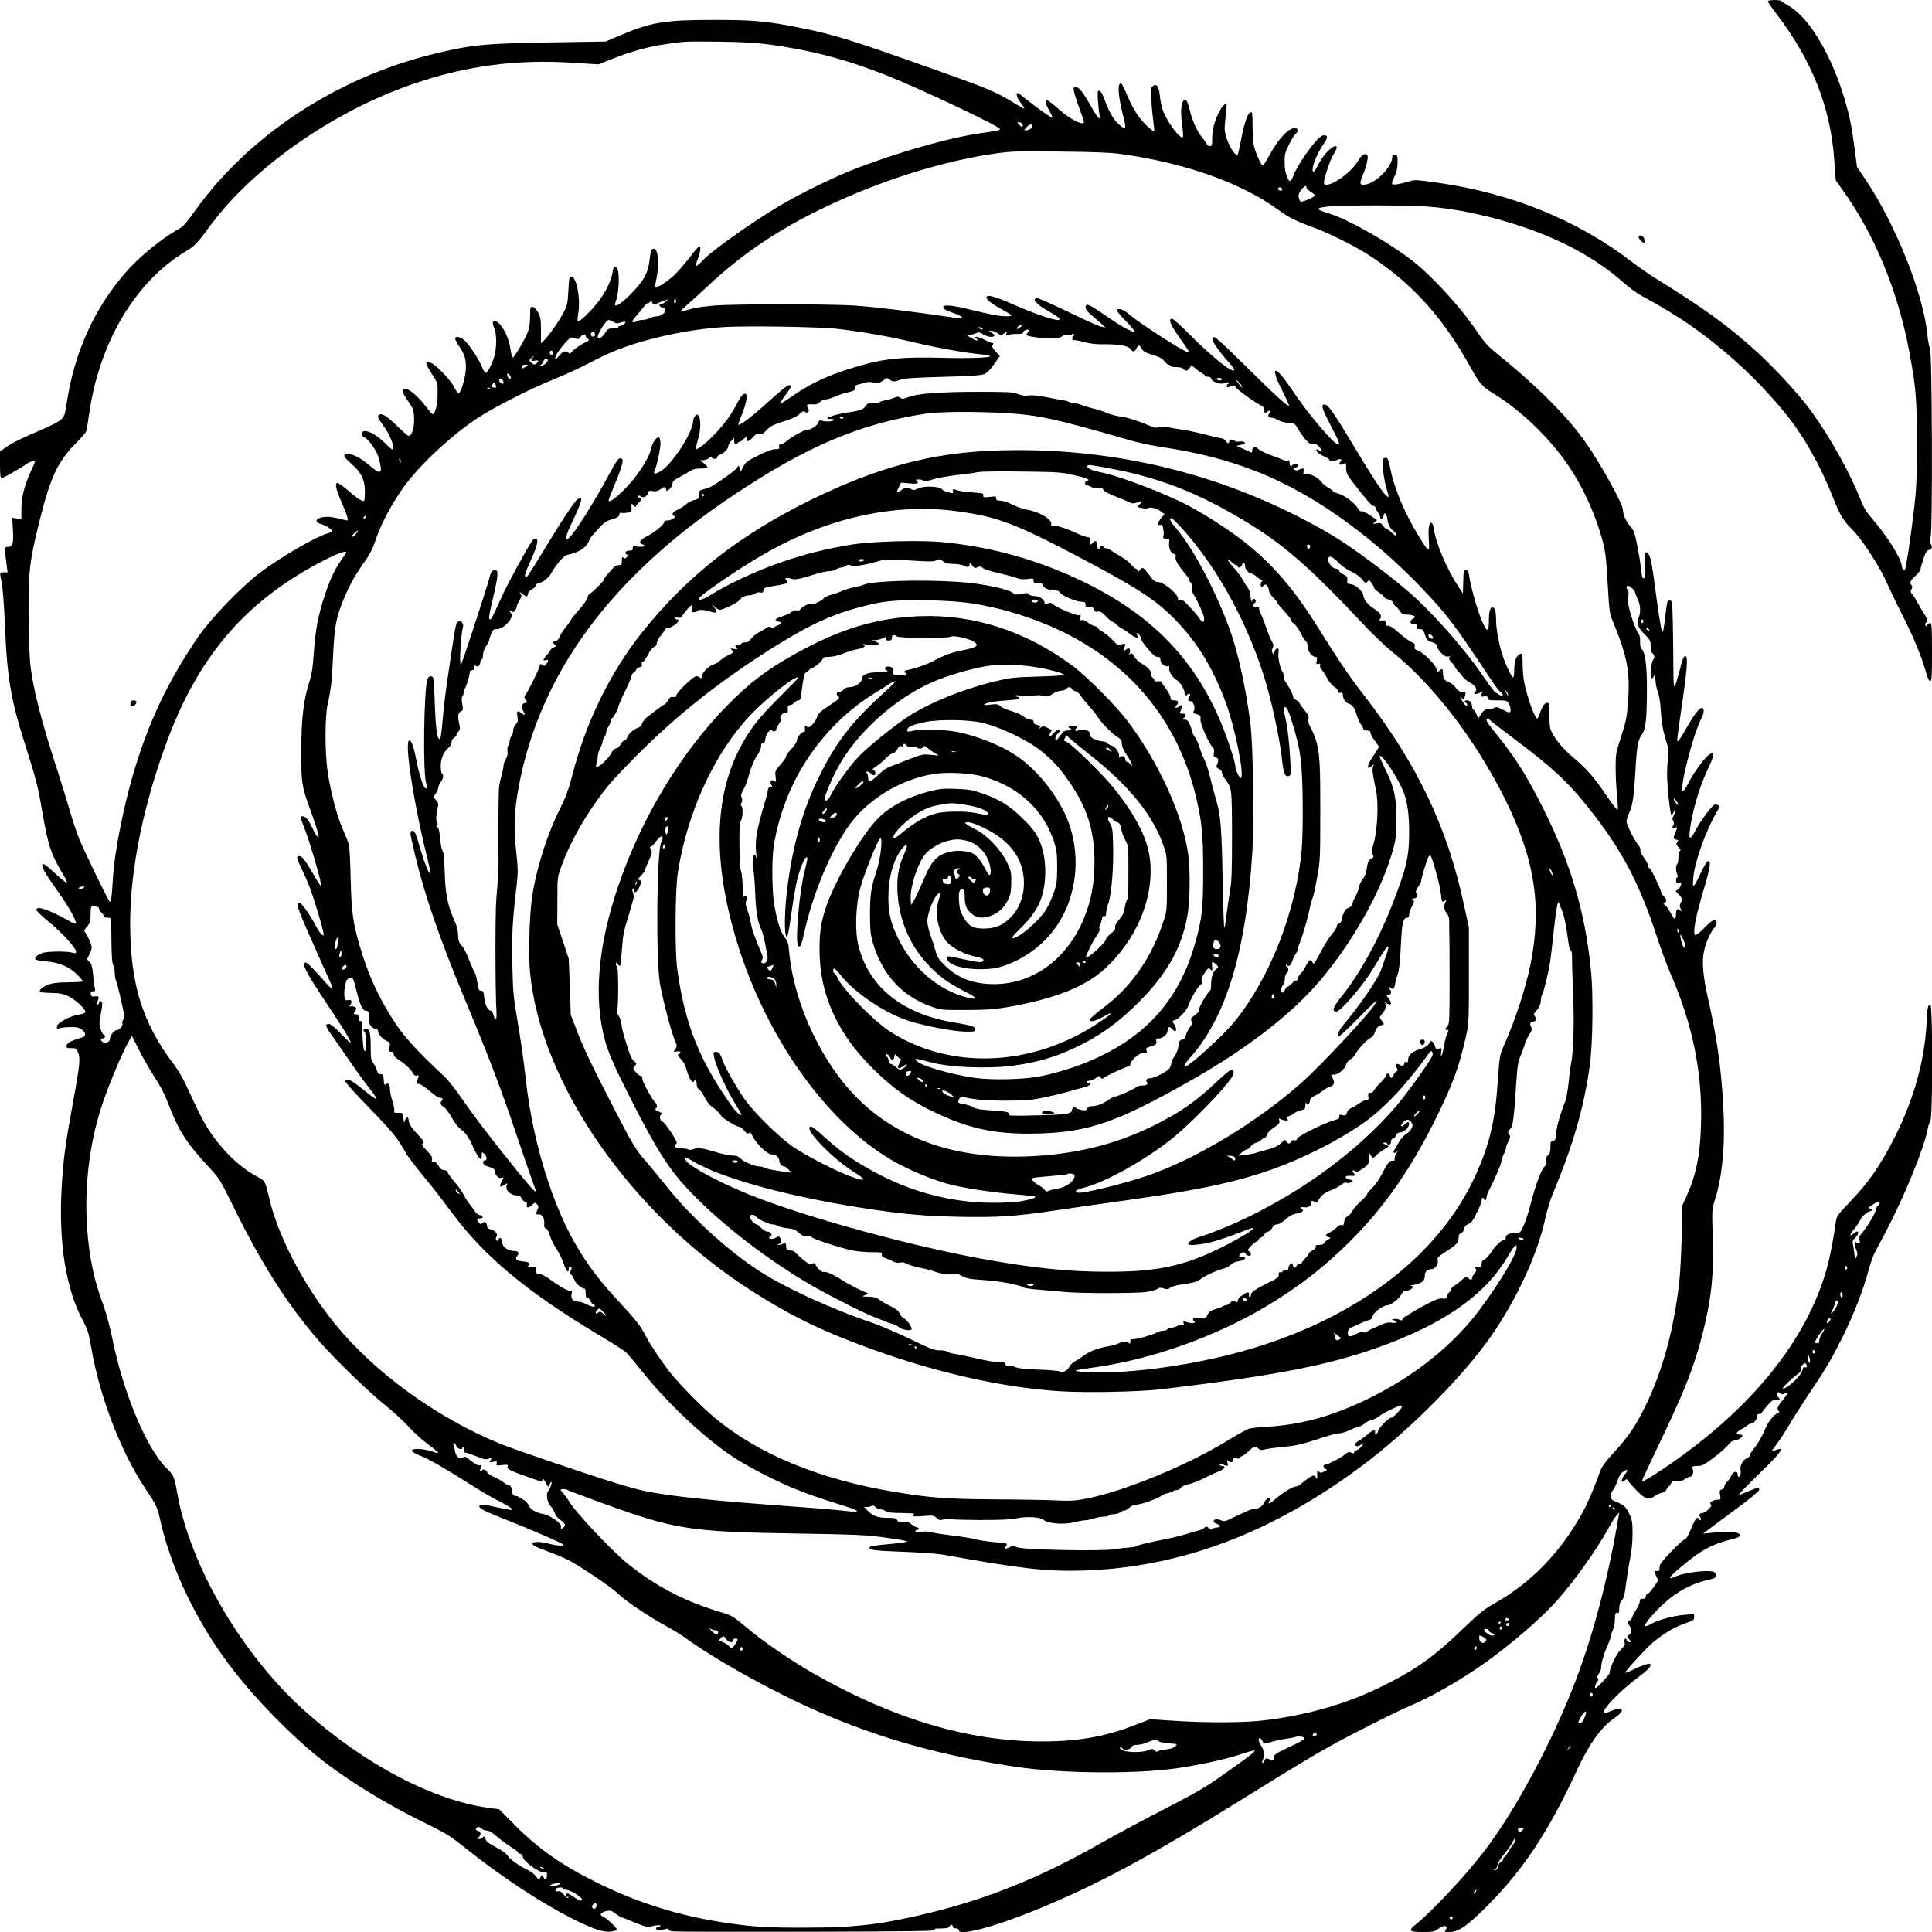 <?xml version="1.0" encoding="UTF-8" standalone="yes"?>
<svg version="1.0" xmlns="http://www.w3.org/2000/svg" width="1200pt" height="1200pt" viewBox="0 0 1600 1600" preserveAspectRatio="xMidYMid meet">
  <g transform="translate(0,1600) scale(0.1,-0.1)" fill="#000000" stroke="none">
    <path d="M14640 15990 c0 -6 30 -50 67 -98 300 -392 454 -782 484 -1221 l12
-164 54 -76 c269 -374 465 -851 557 -1355 54 -293 61 -378 61 -751 -1 -317 -3
-372 -28 -577 -26 -219 -63 -457 -71 -466 -9 -8 -26 10 -26 28 0 56 -118 248
-238 385 -56 65 -77 99 -107 175 -88 222 -249 509 -409 730 -95 131 -307 361
-455 494 -234 211 -426 350 -816 592 -60 37 -155 102 -210 145 -449 345 -996
568 -1603 655 -185 26 -195 27 -245 11 -70 -21 -124 -30 -136 -22 -7 4 -2 24
15 57 19 38 27 68 28 117 1 61 -1 66 -21 69 -18 3 -23 -1 -23 -19 0 -85 -148
-228 -237 -229 -33 0 -34 11 -8 76 37 91 52 164 35 174 -21 13 -45 -5 -74 -53
-61 -106 -253 -233 -281 -187 -10 16 51 202 80 244 54 80 14 91 -57 15 -27
-28 -60 -78 -75 -110 -15 -32 -31 -55 -36 -52 -24 15 20 136 84 230 36 52 37
73 5 73 -17 0 -39 -16 -71 -52 -65 -73 -163 -223 -183 -280 -19 -54 -35 -61
-50 -20 -19 50 -23 70 -23 136 -1 57 5 77 37 141 20 42 46 82 57 90 23 16 17
45 -10 45 -53 0 -140 -95 -214 -232 -23 -43 -46 -78 -50 -78 -11 0 -36 48 -62
119 -16 43 -21 84 -23 181 -3 152 -1 140 -18 140 -19 0 -52 -89 -72 -198 -9
-48 -21 -104 -26 -125 -9 -38 -10 -39 -30 -20 -27 24 -64 99 -79 158 -9 37 -9
68 1 146 7 55 10 102 7 105 -10 11 -37 -16 -59 -60 -40 -78 -59 -150 -59 -218
0 -62 -1 -68 -20 -68 -11 0 -22 8 -26 18 -4 9 -20 33 -36 52 -40 46 -83 139
-103 225 -20 82 -34 104 -54 80 -20 -24 -24 -97 -10 -200 7 -53 10 -98 7 -101
-21 -21 -129 122 -165 218 -11 29 -23 86 -27 126 -8 80 -26 103 -60 78 -16
-12 -17 -24 -11 -117 4 -57 12 -134 17 -172 6 -37 9 -72 7 -79 -6 -16 -79 52
-132 122 -23 32 -62 103 -86 159 -23 56 -47 104 -52 107 -36 22 -31 -93 12
-258 31 -120 26 -131 -34 -78 -44 39 -81 102 -116 199 -18 50 -34 77 -45 79
-16 4 -17 -4 -12 -85 3 -48 9 -100 13 -115 13 -56 -16 -26 -71 72 -66 118
-100 160 -127 160 -17 0 -19 -5 -15 -32 3 -18 21 -76 40 -128 53 -146 52 -140
26 -140 -29 0 -117 51 -176 103 -63 56 -104 87 -114 87 -17 0 -9 -34 22 -88
17 -30 28 -56 26 -58 -5 -5 -123 78 -212 149 -38 31 -73 57 -77 57 -19 0 -5
-42 27 -84 19 -25 31 -46 27 -46 -4 0 -41 21 -82 46 -154 95 -212 119 -640
271 -716 255 -850 296 -1130 352 -276 56 -387 66 -715 66 -415 0 -520 -18
-780 -128 l-120 -51 -450 -7 c-565 -9 -667 -20 -990 -100 -792 -197 -1510
-670 -1953 -1285 -95 -131 -100 -137 -152 -166 -146 -84 -323 -230 -437 -363
-254 -294 -417 -656 -479 -1065 -16 -106 -20 -117 -49 -145 -18 -17 -87 -53
-161 -84 -162 -68 -247 -110 -302 -150 l-42 -31 0 -110 c0 -76 4 -110 12 -110
14 0 161 83 205 116 27 20 73 33 73 20 0 -2 -16 -39 -35 -81 -54 -117 -78
-216 -78 -312 l0 -83 -38 6 -38 6 6 -99 c7 -113 -2 -143 -44 -143 -28 0 -28 6
-7 -157 l7 -53 -32 0 c-36 0 -35 5 -17 -85 8 -38 20 -187 26 -330 19 -470 48
-638 180 -1050 77 -242 94 -306 129 -512 53 -301 72 -357 191 -555 12 -21 17
-38 11 -38 -6 0 -45 31 -87 70 -87 81 -114 99 -114 75 0 -27 36 -87 130 -219
84 -117 150 -233 150 -263 0 -8 -25 1 -63 23 -161 91 -273 128 -265 87 2 -9
48 -53 102 -97 106 -86 226 -217 226 -247 0 -15 -5 -16 -32 -8 -44 12 -194 11
-240 -1 -41 -12 -71 -36 -65 -54 2 -6 41 -14 92 -18 110 -10 190 -44 258 -113
26 -26 45 -50 42 -53 -3 -3 -58 -6 -123 -7 -90 -1 -128 -6 -166 -21 -47 -18
-77 -46 -64 -59 3 -3 46 -7 94 -8 74 -2 99 -7 146 -30 58 -29 142 -109 135
-130 -2 -7 -25 -15 -52 -19 -72 -10 -179 -67 -183 -97 -3 -22 -1 -23 25 -16
15 5 56 9 90 9 48 1 68 -4 90 -20 37 -28 37 -56 -2 -67 -87 -26 -120 -43 -123
-65 -3 -20 1 -22 38 -22 38 0 42 -3 57 -37 20 -50 15 -99 -47 -438 -61 -334
-77 -456 -90 -690 -25 -451 37 -835 177 -1093 39 -73 48 -101 68 -220 72 -416
246 -867 452 -1175 87 -130 96 -149 118 -248 94 -422 314 -874 610 -1254 212
-272 525 -586 770 -771 220 -166 505 -339 802 -485 178 -87 217 -110 327 -198
328 -262 657 -478 939 -617 150 -74 231 -99 290 -90 26 4 47 10 47 14 0 14
-76 88 -109 105 -26 14 -31 20 -22 31 7 8 27 17 47 20 29 6 41 2 73 -23 22
-17 44 -31 50 -31 5 0 25 -7 43 -15 18 -8 64 -26 101 -41 62 -24 72 -25 118
-14 48 12 86 5 41 -7 -13 -3 -21 -11 -19 -17 4 -12 38 -13 81 -1 20 5 27 5 22
-3 -4 -7 9 -13 36 -17 24 -3 529 -4 1123 -3 842 2 1074 6 1055 15 -22 10 -17
12 41 12 50 1 68 5 73 16 7 19 26 19 26 0 0 -9 9 -15 25 -15 16 0 25 -6 25
-15 0 -50 277 22 615 158 510 206 955 444 1725 922 456 283 583 360 755 455
172 95 529 275 625 315 193 81 441 223 648 371 216 155 460 367 583 505 148
167 330 422 429 602 23 43 53 90 66 105 l24 27 -5 -30 c-85 -505 -206 -967
-356 -1363 -193 -507 -503 -1084 -765 -1423 -157 -203 -428 -492 -563 -600
-61 -49 -50 -59 63 -59 83 0 96 3 126 25 19 14 42 25 52 25 21 0 24 -20 6 -38
-9 -9 -1 -12 39 -12 72 0 146 52 308 214 298 299 509 617 740 1116 108 232
203 365 319 445 92 63 69 98 -35 54 -27 -12 -52 -19 -56 -15 -22 21 130 181
272 286 83 62 115 94 115 114 0 16 -55 2 -128 -34 -45 -21 -82 -36 -82 -32 0
14 175 205 226 248 99 82 192 136 292 168 45 15 52 21 52 43 l0 26 -77 -6
c-94 -8 -211 -39 -276 -74 -26 -15 -50 -23 -53 -20 -15 14 98 141 194 221 111
90 220 141 365 171 35 7 39 49 5 59 -60 16 -247 -9 -315 -41 -66 -31 -53 -5
35 69 187 157 260 197 460 248 25 6 42 17 42 25 0 28 -81 35 -225 22 l-80 -8
25 20 c14 11 117 88 230 171 126 93 206 158 208 170 4 27 -8 25 -88 -10 -38
-17 -73 -30 -79 -30 -7 0 61 71 149 157 163 158 208 209 196 221 -4 3 -21 1
-38 -6 -18 -6 -33 -11 -34 -9 -1 1 18 29 43 62 24 32 70 102 101 155 30 52
108 174 172 270 139 207 176 271 269 456 88 178 171 388 210 534 17 63 41 135
54 160 13 25 56 107 96 182 157 299 319 698 346 852 4 22 13 49 21 60 21 31
21 966 0 966 -20 0 -24 -18 -31 -155 -16 -306 -104 -623 -257 -930 -121 -242
-220 -385 -383 -554 -86 -90 -104 -113 -109 -146 -44 -298 -77 -431 -150 -614
-213 -529 -653 -1024 -1286 -1448 -121 -81 -170 -108 -170 -94 0 6 59 133 131
283 224 466 301 662 372 944 71 285 91 475 81 799 -7 217 -6 221 19 301 63
198 86 470 68 786 -19 318 -50 537 -121 857 -49 216 -58 329 -36 424 16 69 50
142 87 189 24 29 20 58 -8 58 -10 0 -46 -30 -80 -66 -36 -37 -68 -62 -74 -58
-24 14 4 158 81 413 39 131 50 201 31 201 -14 0 -42 -45 -76 -120 -16 -36 -35
-72 -43 -80 -13 -13 -14 -5 -9 60 9 127 107 400 199 553 19 33 20 39 8 48 -8
5 -21 8 -29 6 -20 -3 -115 -130 -157 -209 -44 -85 -59 -88 -50 -10 17 147 73
344 136 482 61 130 69 160 45 160 -33 0 -135 -132 -199 -257 -14 -29 -31 -53
-38 -53 -35 0 78 452 148 592 26 51 30 83 13 94 -18 11 -63 -44 -124 -151 -31
-55 -63 -107 -71 -115 -12 -12 -14 -12 -14 5 0 11 18 143 40 293 40 271 49
385 31 397 -15 9 -27 -21 -56 -136 -15 -57 -31 -108 -36 -114 -5 -5 -9 19 -10
65 -3 415 -7 618 -14 633 -10 24 -32 21 -38 -5 -3 -13 -11 -70 -18 -128 -20
-180 -25 -166 -79 230 -32 243 -42 291 -65 310 -23 19 -29 -10 -22 -110 5 -58
3 -91 -4 -96 -17 -10 -21 1 -30 83 -10 96 -46 279 -61 307 -6 12 -24 36 -39
53 -26 30 -49 87 -49 123 -1 47 -180 372 -308 555 -151 217 -411 477 -759 756
-47 39 -86 82 -125 140 -145 220 -400 498 -575 628 -206 154 -514 326 -658
370 -127 39 -126 51 2 62 123 11 642 10 798 -1 243 -17 529 -78 800 -170 338
-115 617 -270 830 -460 43 -39 109 -87 145 -107 260 -142 419 -245 605 -394
230 -183 426 -378 602 -597 146 -181 284 -428 387 -692 49 -126 87 -189 146
-245 83 -79 238 -316 301 -462 19 -43 66 -142 106 -221 112 -220 177 -378 218
-524 10 -37 21 -58 30 -58 13 0 15 35 15 240 0 203 -2 240 -15 240 -7 0 -18
-7 -23 -16 -7 -12 -11 -13 -17 -4 -4 6 -2 17 4 23 17 17 13 35 -18 80 -15 23
-38 62 -51 87 -12 25 -31 55 -42 67 -16 18 -18 25 -8 43 9 16 9 25 1 33 -19
19 -12 39 30 76 23 20 43 47 45 61 2 14 13 53 25 88 16 48 26 63 45 68 26 7
30 24 12 53 -9 15 -9 28 1 58 17 53 12 1550 -6 1561 -6 4 -16 56 -22 117 -34
334 -260 901 -507 1271 l-75 112 -20 152 c-23 179 -39 258 -79 397 -110 375
-296 688 -467 785 -29 17 -56 34 -59 39 -7 12 -114 11 -114 -1z m-8265 -359
c349 -48 630 -122 970 -256 272 -108 934 -421 935 -442 0 -13 -12 -15 -145
-34 -266 -36 -711 -163 -1065 -302 -187 -74 -461 -209 -625 -308 -222 -133
-546 -363 -614 -435 -36 -37 -66 -63 -68 -57 -2 6 5 34 17 62 23 59 27 105 8
99 -7 -3 -43 -45 -80 -94 -37 -49 -95 -114 -127 -145 -57 -53 -145 -109 -154
-99 -3 3 1 34 9 70 25 120 15 250 -20 250 -22 0 -28 -15 -37 -96 -6 -54 -17
-92 -41 -137 -47 -89 -221 -257 -243 -235 -3 3 -1 18 5 34 31 80 33 270 3 281
-19 8 -22 4 -33 -56 -16 -85 -84 -203 -168 -292 -71 -76 -108 -106 -118 -96
-3 2 0 35 6 72 18 114 -15 287 -56 293 -20 3 -21 -2 -27 -112 -5 -103 -9 -123
-36 -177 -33 -67 -129 -204 -167 -240 l-24 -22 0 105 c0 90 -3 111 -23 149
-15 28 -31 45 -45 47 -21 3 -22 0 -22 -77 0 -54 -6 -97 -19 -130 -21 -57 -111
-211 -123 -211 -8 0 -12 15 -23 84 -17 102 -83 216 -126 216 -23 0 -24 -16 -4
-63 19 -47 19 -147 0 -222 -17 -64 -53 -136 -71 -142 -7 -2 -20 17 -30 43 -23
60 -100 179 -144 222 -36 34 -80 43 -80 17 0 -9 16 -38 35 -66 45 -66 59 -118
52 -199 -7 -77 -44 -193 -61 -187 -6 2 -22 25 -36 53 -30 60 -156 190 -194
200 -52 13 -50 3 25 -115 32 -52 34 -59 33 -145 0 -88 -20 -166 -42 -166 -4 0
-30 30 -57 66 -53 72 -136 144 -166 144 -36 0 -31 -28 17 -96 39 -55 48 -76
52 -120 6 -70 -5 -138 -26 -163 -17 -20 -19 -19 -111 69 -89 86 -127 110 -150
95 -19 -11 -12 -29 34 -90 48 -65 91 -165 81 -191 -5 -13 -18 -4 -64 43 -57
59 -129 103 -170 103 -17 0 -22 -6 -22 -25 0 -15 6 -25 14 -25 17 0 75 -69
101 -120 23 -43 45 -137 38 -156 -9 -23 -25 -16 -90 39 -74 63 -138 97 -182
97 -47 0 -39 -22 29 -81 81 -70 112 -133 112 -229 0 -39 -3 -74 -6 -77 -11
-11 -54 16 -129 81 -41 36 -83 66 -92 66 -25 0 -13 -54 41 -177 43 -99 52
-133 37 -133 -5 0 -33 7 -63 15 -30 8 -74 15 -97 15 -89 0 -126 -40 -54 -60
38 -10 91 -44 91 -59 0 -4 -19 -13 -42 -20 -100 -29 -399 -204 -563 -330 -152
-116 -404 -378 -506 -528 -240 -353 -392 -667 -518 -1073 -93 -302 -174 -704
-186 -926 -8 -146 -15 -196 -26 -192 -10 3 -203 401 -254 523 -18 44 -52 145
-75 225 -23 80 -68 226 -100 325 -143 438 -212 713 -231 915 -6 69 -12 258
-12 420 -1 337 8 412 88 737 91 369 153 501 306 655 43 43 80 86 83 95 3 10
15 80 26 156 85 585 382 1083 793 1332 82 49 94 62 211 220 358 483 1020 945
1681 1171 437 150 853 205 1328 174 l202 -13 132 52 c154 59 277 93 423 115
159 24 166 24 450 21 196 -3 304 -9 415 -24z m2079 -647 c16 -6 23 -34 8 -34
-4 0 -15 9 -25 20 -17 20 -11 25 17 14z m96 -29 c0 -16 -30 -35 -56 -35 -15 0
-14 4 6 25 26 28 50 33 50 10z m730 -230 c533 -73 1006 -241 1311 -466 78 -58
151 -94 279 -140 133 -47 366 -164 490 -247 345 -230 593 -507 816 -910 77
-139 98 -163 186 -217 255 -156 505 -404 666 -661 105 -168 196 -379 246 -571
22 -84 29 -144 40 -346 13 -225 16 -250 41 -308 124 -300 147 -426 126 -691
-8 -108 -17 -149 -55 -267 -44 -134 -46 -145 -46 -259 0 -65 5 -167 11 -225 6
-59 9 -114 7 -123 -2 -10 -39 37 -90 112 -101 151 -170 230 -284 325 -85 71
-162 167 -183 228 -6 19 -11 76 -11 127 0 84 -2 94 -18 94 -20 0 -43 -35 -61
-92 -7 -21 -16 -38 -21 -38 -19 0 -78 161 -106 293 -8 38 -14 106 -14 151 0
45 -3 86 -6 89 -12 12 -42 -13 -53 -44 -6 -18 -11 -58 -11 -90 0 -33 -4 -59
-9 -59 -13 0 -63 107 -90 190 -26 79 -51 216 -51 280 0 74 -10 110 -30 110
-21 0 -30 -37 -30 -121 0 -32 -5 -61 -10 -64 -28 -17 -128 278 -155 458 -5 28
-11 37 -25 37 -17 0 -20 -9 -22 -97 l-3 -98 -39 59 c-96 147 -186 359 -202
479 -4 29 -12 47 -20 47 -21 0 -27 -44 -21 -142 7 -109 2 -107 -80 26 -116
188 -208 403 -238 562 -16 85 -25 100 -51 90 -15 -6 -16 -17 -11 -89 4 -45 15
-113 27 -152 25 -86 25 -93 0 -70 -33 30 -112 150 -265 405 -169 282 -217 350
-245 350 -33 0 -24 -30 50 -173 71 -136 79 -157 60 -157 -33 0 -254 261 -371
438 -70 105 -125 172 -141 172 -21 0 -3 -59 52 -167 32 -64 57 -119 55 -122
-10 -9 -94 66 -320 289 -288 284 -315 306 -315 261 0 -22 66 -115 141 -197 51
-56 54 -78 7 -53 -58 30 -203 155 -328 281 -75 76 -144 138 -153 138 -34 0
-16 -47 54 -146 77 -108 93 -134 83 -134 -31 0 -413 246 -496 319 -45 40 -98
56 -98 29 0 -7 35 -47 77 -90 42 -43 74 -81 69 -85 -10 -11 -115 46 -216 117
-121 85 -168 112 -180 105 -22 -13 -8 -45 36 -82 25 -21 62 -53 82 -71 l37
-34 -35 6 c-19 4 -140 58 -270 121 -130 63 -246 115 -258 115 -55 0 -9 -52
101 -113 75 -42 101 -67 69 -67 -44 0 -201 54 -362 125 -168 74 -230 90 -230
61 0 -19 46 -54 132 -101 38 -20 70 -41 74 -46 7 -12 -69 -11 -142 2 -32 6
-122 26 -199 45 -159 39 -228 44 -223 17 2 -12 27 -26 77 -43 83 -28 109 -54
44 -45 -379 56 -714 96 -863 105 -236 13 -974 13 -1150 0 -74 -6 -155 -17
-180 -24 -25 -8 -60 -17 -78 -20 -32 -6 -32 -5 26 47 33 28 113 102 178 162
284 265 578 463 959 646 466 224 977 385 1425 449 120 17 179 19 525 15 280
-3 422 -8 505 -20z m1540 -279 c0 -8 16 -23 35 -35 19 -11 35 -24 35 -29 0
-11 -91 -52 -113 -52 -8 0 -17 14 -21 31 -5 25 0 39 19 65 27 36 45 43 45 20z
m-205 -7 c10 -15 -1 -23 -20 -15 -9 3 -13 10 -10 16 8 13 22 13 30 -1z m-5019
-946 c-11 -11 -19 6 -11 24 8 17 8 17 12 0 3 -10 2 -21 -1 -24z m-180 -13 c8
0 27 6 42 14 15 7 38 17 52 20 l25 7 -24 -20 c-13 -12 -30 -21 -38 -21 -23 0
-9 -25 15 -28 53 -8 6 -72 -53 -72 -16 -1 -41 -7 -55 -15 -14 -8 -41 -14 -60
-15 -20 0 -41 -5 -47 -11 -6 -6 -19 -9 -29 -7 -15 2 -9 12 29 56 26 29 54 64
63 77 9 14 23 25 30 25 8 0 18 8 22 18 6 15 7 14 10 -5 2 -13 10 -23 18 -23z
m-336 -146 c23 -14 33 -15 60 -5 18 6 36 8 39 5 8 -7 -28 -34 -46 -34 -7 0
-13 -4 -13 -10 0 -5 -19 -10 -42 -10 -38 0 -46 -4 -65 -35 -28 -43 -63 -64
-63 -38 0 34 70 143 91 143 6 0 23 -7 39 -16z m3370 -44 c-14 -10 -27 -17 -29
-15 -8 8 22 35 38 35 12 0 10 -5 -9 -20z m-1510 -14 c217 -26 432 -64 632
-112 190 -45 424 -87 556 -99 39 -4 72 -11 72 -15 0 -13 -182 -19 -419 -13
-291 7 -430 -5 -606 -51 -269 -72 -434 -143 -605 -261 -60 -42 -110 -72 -110
-67 0 6 20 37 45 70 47 63 54 82 31 82 -17 0 -66 -40 -207 -168 -105 -94 -205
-169 -214 -160 -3 3 6 30 19 61 35 79 60 177 47 190 -19 19 -41 -3 -80 -81
-22 -44 -66 -112 -99 -153 -92 -116 -222 -233 -239 -216 -2 3 5 35 16 72 24
76 27 172 8 199 -13 17 -14 17 -30 1 -9 -9 -17 -28 -17 -43 -1 -85 -157 -333
-254 -404 -47 -34 -82 -39 -66 -9 17 32 50 183 50 228 0 23 -5 45 -12 49 -17
11 -54 -38 -63 -82 -10 -55 -56 -141 -124 -231 -92 -123 -231 -246 -231 -206
0 4 27 74 61 156 62 152 69 192 35 192 -14 0 -35 -29 -79 -110 -144 -268 -296
-509 -350 -554 -29 -24 -21 27 18 107 98 205 111 254 57 216 -27 -19 -132
-177 -291 -441 -68 -112 -126 -203 -131 -203 -22 0 -16 25 35 138 55 121 69
182 40 182 -8 0 -21 -10 -30 -22 -36 -51 -195 -341 -235 -429 -84 -184 -101
-219 -111 -219 -15 0 -11 29 26 186 41 174 44 224 16 224 -23 0 -36 -16 -45
-55 -11 -53 -229 -720 -238 -729 -17 -20 -2 249 17 315 3 8 -1 23 -8 33 -11
15 -18 17 -33 8 -19 -11 -21 -18 -88 -477 -14 -93 -30 -224 -36 -290 -14 -166
-20 -205 -30 -205 -20 0 -32 94 -39 290 -4 113 -10 211 -14 218 -13 20 -37 14
-47 -13 -30 -80 -39 -787 -10 -863 7 -18 10 -36 6 -39 -21 -22 -59 78 -91 247
-20 102 -40 153 -57 147 -39 -13 36 -508 143 -942 39 -161 38 -155 29 -155
-12 0 -47 88 -81 206 -36 125 -44 144 -64 144 -18 0 -19 -23 -5 -82 6 -24 20
-83 31 -133 70 -299 202 -683 394 -1145 214 -513 310 -765 439 -1148 68 -202
134 -391 145 -421 12 -29 20 -55 18 -57 -8 -9 -69 61 -276 321 -119 149 -263
340 -321 425 -64 95 -128 176 -165 210 -197 182 -324 319 -397 430 -139 210
-232 411 -302 657 -54 186 -65 272 -72 548 -3 138 -10 264 -14 280 -5 17 -27
73 -50 125 -49 110 -100 304 -126 475 -24 163 -24 459 0 565 28 124 35 185 45
410 12 242 25 308 91 467 45 109 98 202 176 311 37 51 62 101 84 168 41 122
111 259 207 403 134 203 449 496 686 639 146 88 399 215 562 282 151 62 212
91 405 189 244 125 645 225 1005 251 185 14 811 4 965 -14z m1195 4 c8 -13 -5
-13 -25 0 -13 8 -13 10 2 10 9 0 20 -4 23 -10z m385 -18 c0 -4 -5 -13 -12 -20
-18 -18 -3 -26 75 -36 109 -14 183 -11 213 8 14 10 33 14 45 11 11 -4 26 -2
34 5 9 7 15 8 20 0 3 -5 1 -10 -4 -10 -6 0 -11 -9 -11 -21 0 -12 5 -19 13 -16
6 2 44 -5 82 -15 50 -14 99 -20 170 -19 121 1 201 -13 218 -40 16 -26 35 -24
49 6 15 32 23 32 44 -4 14 -23 32 -33 91 -51 55 -16 79 -29 95 -51 12 -16 28
-29 35 -29 7 0 13 -4 13 -10 0 -5 22 -10 49 -10 31 0 53 -5 61 -15 18 -21 35
-19 52 7 l15 23 38 -30 c20 -17 45 -34 56 -40 10 -5 19 -13 19 -17 0 -5 11 -8
24 -8 15 0 26 -7 29 -19 7 -27 78 -48 112 -33 15 7 27 8 30 2 4 -6 1 -10 -4
-10 -6 0 -11 -7 -11 -16 0 -11 5 -14 18 -9 40 17 50 16 56 -2 6 -17 178 -140
217 -155 12 -5 19 -17 19 -33 0 -27 9 -32 28 -13 16 16 28 2 13 -16 -16 -19
-6 -36 22 -36 12 0 37 -9 55 -20 19 -12 50 -20 75 -20 52 0 62 -7 90 -57 12
-22 38 -59 58 -82 30 -34 41 -41 61 -36 18 5 30 -1 52 -24 30 -31 30 -55 1
-31 -9 7 -18 10 -22 7 -10 -11 18 -37 63 -57 24 -10 44 -24 44 -29 0 -14 33
-14 65 1 30 13 43 5 25 -17 -18 -22 -5 -30 25 -17 24 11 24 11 23 -34 0 -39 6
-53 58 -121 101 -132 154 -193 169 -193 8 0 15 -6 15 -12 0 -7 9 -24 20 -38
11 -14 20 -33 20 -43 0 -26 24 -15 28 12 6 38 27 17 32 -32 5 -42 27 -81 58
-100 6 -4 12 -15 12 -24 0 -13 -9 -9 -33 15 -18 18 -38 32 -45 32 -6 0 -19 12
-28 26 -15 22 -22 25 -53 20 -34 -6 -35 -6 -16 10 l20 16 -20 14 c-58 43 -99
65 -111 60 -8 -3 -20 7 -29 24 -22 42 -110 109 -161 122 -24 7 -44 15 -44 19
0 4 -18 18 -39 30 -22 12 -48 34 -59 49 -28 37 -92 69 -126 63 -25 -5 -27 -4
-20 21 7 28 -4 33 -37 16 -13 -8 -25 -8 -37 -1 -15 10 -15 11 6 17 12 3 22 13
22 20 0 16 -36 19 -45 4 -12 -19 -25 -10 -25 16 0 19 -4 25 -15 20 -9 -3 -23
-2 -33 3 -9 5 -57 24 -107 41 -49 18 -97 42 -106 53 -20 25 -49 17 -49 -14 0
-11 -3 -19 -7 -17 -36 17 -82 38 -103 46 -24 9 -24 10 13 17 20 4 37 11 37 15
0 12 -24 18 -52 13 -14 -3 -29 0 -32 6 -11 16 -46 13 -46 -4 0 -21 -17 -19
-29 4 -7 11 -25 21 -48 24 -21 3 -81 17 -133 31 -52 14 -129 30 -170 36 -41 6
-99 16 -128 22 -37 8 -59 8 -75 1 -17 -8 -32 -7 -58 4 -102 44 -201 76 -259
83 -36 5 -90 19 -120 33 -30 13 -82 29 -115 36 -33 8 -72 20 -87 27 -15 8 -43
14 -62 14 -19 0 -37 4 -40 9 -4 5 -25 12 -49 16 -23 3 -87 15 -142 26 -64 13
-116 18 -145 14 -33 -5 -59 -1 -91 12 -39 16 -76 18 -324 18 -319 0 -506 -14
-580 -43 -43 -17 -53 -18 -69 -6 -16 11 -24 11 -51 0 -18 -8 -51 -17 -73 -21
-23 -4 -44 -11 -48 -16 -3 -5 -27 -9 -54 -9 -39 0 -52 -4 -60 -20 -16 -30 -45
-41 -144 -55 -123 -18 -222 -55 -146 -55 22 0 31 -3 24 -10 -11 -11 -59 -14
-95 -5 -21 6 -27 3 -32 -14 -6 -24 -63 -61 -94 -61 -24 0 -125 -56 -171 -95
-17 -14 -38 -25 -47 -25 -12 0 -16 -6 -12 -20 4 -17 0 -20 -32 -20 -25 0 -72
-17 -142 -52 -91 -46 -106 -58 -124 -93 l-19 -40 -10 27 c-9 27 -10 27 -20 6
-11 -22 -193 -151 -236 -167 -14 -5 -37 -12 -52 -15 -24 -6 -28 -11 -28 -42 0
-35 -3 -37 -52 -48 -15 -4 -42 -19 -60 -35 -18 -16 -50 -36 -70 -44 -38 -16
-50 -40 -25 -51 20 -8 -22 -36 -55 -36 -18 0 -28 -5 -28 -14 0 -21 -76 -83
-142 -117 -61 -31 -73 -54 -35 -68 20 -8 20 -10 4 -16 -9 -4 -33 -4 -52 -1
-31 6 -35 4 -35 -14 0 -16 -6 -20 -30 -20 -30 0 -43 -24 -17 -33 9 -3 9 -7 -2
-20 -10 -13 -17 -15 -27 -6 -11 9 -14 5 -14 -25 0 -32 -3 -36 -25 -36 -14 0
-33 -8 -43 -19 -53 -57 -82 -93 -82 -103 0 -12 -108 -118 -121 -118 -4 0 -10
-13 -14 -30 -3 -16 -35 -61 -71 -101 -35 -39 -64 -75 -64 -80 0 -4 -20 -32
-44 -62 -23 -29 -47 -66 -53 -83 -6 -18 -18 -30 -31 -32 -26 -4 -28 -17 -5
-31 16 -8 14 -11 -10 -22 -15 -7 -27 -16 -27 -20 0 -5 -13 -24 -30 -42 -35
-40 -38 -51 -10 -44 24 6 25 -1 4 -32 -12 -16 -19 -20 -27 -12 -15 15 -27 14
-27 -2 0 -18 -98 -218 -117 -239 -14 -16 -14 -20 0 -42 16 -24 16 -25 -6 -28
-28 -4 -34 -38 -11 -72 18 -29 9 -33 -20 -11 -31 24 -38 18 -31 -29 6 -37 4
-47 -14 -65 -12 -12 -21 -34 -21 -49 0 -16 -7 -37 -15 -48 -8 -10 -15 -31 -15
-46 0 -15 -5 -30 -11 -34 -7 -4 -9 -22 -6 -44 3 -27 -1 -46 -14 -66 -10 -16
-19 -41 -19 -55 0 -14 -7 -49 -16 -78 -8 -29 -18 -73 -21 -99 -5 -42 -9 -518
-5 -582 3 -48 -5 -216 -17 -336 -11 -107 -10 -777 1 -956 4 -56 -13 -65 -25
-14 -5 20 -15 36 -23 36 -23 0 -49 52 -54 110 -4 47 -8 55 -25 55 -20 0 -22 4
-39 109 -3 15 -9 33 -14 40 -5 6 -22 43 -37 81 -36 93 -53 125 -79 153 -15 17
-21 38 -22 75 -1 29 -6 63 -12 77 -6 14 -18 43 -27 65 -48 109 -68 216 -72
379 -3 111 -8 165 -18 180 -7 11 -17 58 -21 104 -4 57 -11 85 -22 91 -10 6
-11 10 -3 15 8 5 8 13 0 28 -9 16 -8 38 1 90 13 66 13 69 -10 92 l-22 25 21
29 c11 17 21 39 21 50 0 10 9 31 20 45 21 27 26 62 10 72 -6 3 -10 31 -10 61
0 61 23 116 64 151 15 13 26 33 26 48 0 14 8 29 20 35 11 6 20 16 20 22 0 6 7
20 17 30 14 16 15 25 4 73 -13 57 -6 87 22 98 12 4 13 16 5 58 -6 35 -6 55 1
62 6 6 11 20 11 32 0 12 4 25 9 31 11 13 41 108 41 133 0 14 6 21 20 21 15 0
20 7 21 28 0 15 3 21 6 15 9 -24 33 -13 40 17 3 17 9 30 14 30 5 0 9 16 9 36
0 21 10 50 25 72 14 20 25 41 25 46 0 6 7 30 16 53 15 39 20 43 51 43 58 0
146 101 114 133 -17 17 -13 31 5 16 14 -11 18 -10 30 6 8 10 14 25 14 33 0 8
10 30 22 50 18 29 19 38 9 55 -13 19 -12 19 14 -1 35 -28 43 -28 47 0 2 13 15
29 32 37 16 7 31 22 33 32 3 11 13 19 22 19 27 0 84 45 106 83 42 75 105 147
133 152 94 19 156 58 178 112 8 18 22 42 32 52 9 10 36 39 59 65 34 38 55 52
100 65 45 13 59 22 61 38 2 14 8 20 18 16 8 -3 30 -2 50 1 31 6 35 11 34 34
-3 44 0 48 16 27 13 -15 18 -17 21 -6 3 7 14 21 24 29 23 20 25 42 3 42 -8 0
-12 5 -9 10 5 8 11 7 20 0 20 -17 54 -3 61 25 5 21 10 23 41 18 26 -4 42 0 65
17 25 18 32 20 39 9 5 -8 9 -18 9 -23 0 -5 11 1 25 14 14 13 25 34 25 47 0 18
13 29 58 52 31 17 71 39 87 50 22 15 46 21 88 21 31 0 57 4 57 8 0 11 -41 48
-60 55 -8 3 1 6 21 6 20 1 42 8 49 16 9 11 16 13 24 5 15 -15 46 -12 46 4 0 8
10 18 23 21 31 10 67 45 67 66 0 10 11 31 25 46 l24 28 1 -27 c0 -18 5 -28 15
-28 8 0 15 5 15 10 0 6 5 10 12 10 7 0 25 12 41 28 27 25 29 25 23 5 -11 -36
11 -35 46 2 25 29 37 35 56 30 19 -5 32 2 61 33 30 32 53 44 138 71 70 22 112
42 134 62 25 23 34 27 46 18 23 -19 41 5 25 32 -17 27 -9 34 38 30 29 -2 44 3
62 21 12 12 31 21 42 20 10 -2 44 8 75 21 31 14 82 31 114 38 49 12 57 17 57
36 0 17 7 24 28 29 15 3 41 10 59 16 21 6 45 6 70 -1 38 -11 39 -10 99 34 9 6
19 4 32 -8 23 -21 35 -21 91 -1 34 11 117 17 350 23 237 6 314 12 342 23 24
11 51 37 82 82 l47 66 -20 23 c-46 51 -47 54 -38 71 6 11 5 16 -5 16 -8 0 -35
11 -61 25 -26 14 -57 25 -68 25 -21 0 -21 0 -2 -15 32 -24 -6 -18 -46 7 l-35
23 30 3 c17 1 40 8 52 14 17 8 28 6 56 -11 36 -22 82 -28 92 -11 3 5 -7 16
-22 24 l-28 15 26 1 c15 0 38 -9 53 -21 25 -20 28 -20 45 -5 22 20 32 20 24 0
-5 -14 -2 -15 18 -8 13 5 45 9 71 8 38 -1 49 3 53 17 6 18 45 27 45 11z
m-3594 -23 c10 -17 -13 -36 -27 -22 -12 12 -4 33 11 33 5 0 12 -5 16 -11z
m-76 -20 c0 -7 8 -17 17 -24 16 -12 14 -15 -17 -29 -43 -20 -101 -61 -118 -83
-9 -13 -15 -14 -24 -5 -20 20 -45 14 -70 -16 -39 -46 -51 -49 -34 -7 15 35 94
132 121 148 8 4 25 2 40 -5 22 -10 28 -9 41 10 16 23 44 30 44 11z m-270 -145
c0 -16 -16 -19 -25 -4 -8 13 4 32 16 25 5 -4 9 -13 9 -21z m-168 -36 c-21 -21
-13 -31 19 -24 33 6 37 -9 6 -28 -12 -8 -21 -5 -36 9 -20 17 -20 19 -5 37 10
10 20 18 23 18 3 0 0 -5 -7 -12z m124 -19 c8 -13 -34 -49 -56 -48 -11 0 -12 2
-2 6 7 3 17 16 22 29 10 26 25 31 36 13z m-180 -54 c-22 -17 -36 -19 -36 -7 0
14 12 22 34 22 21 -1 21 -1 2 -15z m-126 -92 c0 -24 -25 -9 -28 17 -3 21 -2
22 12 11 9 -7 16 -20 16 -28z m-60 -39 c0 -18 -14 -18 -30 1 -16 19 -3 40 16
24 8 -6 14 -18 14 -25z m5950 26 c0 -5 -9 -10 -19 -10 -11 0 -23 5 -26 10 -4
6 5 10 19 10 14 0 26 -4 26 -10z m161 -52 c16 -30 3 -20 -27 20 -23 30 -24 33
-5 17 13 -11 27 -28 32 -37z m-6177 6 c9 -23 8 -24 -13 -24 -14 0 -18 5 -14
20 6 24 19 26 27 4z m-47 -30 c-3 -3 -12 -4 -19 -1 -8 3 -5 6 6 6 11 1 17 -2
13 -5z m4258 -204 c280 -16 422 -46 1031 -223 66 -20 183 -45 260 -57 326 -49
564 -111 817 -211 485 -193 1004 -573 1445 -1059 122 -134 209 -251 391 -525
80 -121 149 -222 154 -223 4 -2 14 -10 22 -19 20 -20 8 -39 -13 -20 -10 8 -25
17 -34 20 -9 3 -49 55 -89 114 -136 204 -359 465 -563 659 -103 98 -346 290
-543 427 -133 94 -306 192 -508 292 -758 372 -1595 547 -2460 513 -516 -20
-959 -139 -1500 -403 -596 -291 -1034 -634 -1406 -1100 -268 -337 -468 -746
-583 -1198 -28 -109 -51 -169 -106 -280 -111 -224 -206 -544 -230 -768 -18
-174 -23 -439 -11 -567 85 -921 838 -2005 1832 -2640 325 -208 583 -334 976
-477 546 -200 1088 -323 1568 -356 215 -15 672 -6 855 16 1008 121 1435 208
1890 382 487 187 804 419 978 719 22 39 48 76 56 84 14 11 16 9 16 -13 0 -57
-142 -294 -309 -517 -207 -276 -505 -520 -856 -702 -323 -166 -604 -248 -909
-264 -67 -4 -135 -12 -153 -19 -17 -8 -101 -55 -185 -106 -332 -201 -849 -412
-1152 -470 -93 -18 -130 -20 -245 -15 -75 4 -307 8 -516 9 -402 3 -527 12
-827 62 -619 102 -1132 314 -1493 617 -98 81 -269 255 -354 357 -67 82 -180
250 -219 327 -38 75 -79 127 -221 279 -279 298 -440 571 -578 980 -96 286
-161 584 -192 885 -12 107 -39 303 -62 435 -38 223 -41 257 -46 485 -5 246 1
369 33 635 15 132 15 150 -1 304 -22 198 -16 339 20 532 174 939 763 1741
1776 2416 610 407 1051 594 1594 677 110 17 395 19 650 6z m-1333 -42 c-9 -9
-15 -9 -24 0 -9 9 -7 12 12 12 19 0 21 -3 12 -12z m-3664 -364 c-3 -14 -5 -12
-10 9 -3 19 -2 25 4 19 6 -6 8 -18 6 -28z m5856 -50 c416 -76 738 -200 1129
-435 325 -195 534 -377 986 -857 79 -84 189 -190 245 -234 335 -269 684 -724
925 -1206 251 -502 313 -895 216 -1378 -40 -197 -125 -458 -220 -672 -36 -82
-36 -87 -51 -295 -21 -321 -65 -512 -176 -762 -313 -709 -1058 -1256 -2049
-1505 -294 -73 -613 -124 -899 -141 -157 -9 -370 -3 -370 10 0 4 60 14 133 24
484 64 1023 256 1456 516 268 162 474 323 686 535 281 281 505 603 710 1021
137 277 193 432 247 679 21 95 23 126 23 496 l0 395 -38 177 c-139 657 -388
1179 -837 1758 -118 152 -207 284 -365 538 -265 427 -492 661 -873 901 -64 41
-157 95 -207 122 -197 104 -583 251 -735 279 -69 13 -114 35 -105 50 8 13 8
13 169 -16z m-304 -53 c52 -12 108 -26 124 -33 27 -11 28 -12 8 -19 -22 -8
-21 -39 2 -39 6 0 24 -7 39 -15 16 -8 40 -12 57 -9 21 5 31 2 39 -14 6 -11 44
-32 93 -51 46 -18 98 -39 116 -48 27 -14 39 -15 66 -5 47 17 52 15 26 -12
l-23 -25 24 -5 c41 -9 53 -9 71 -2 21 9 74 -7 107 -33 l25 -19 -27 -32 c-32
-38 -36 -65 -8 -57 16 4 20 -2 25 -37 4 -24 4 -50 0 -59 -5 -14 0 -17 23 -17
27 0 29 -2 25 -32 -5 -44 13 -89 39 -95 15 -4 19 -11 15 -27 -6 -22 21 -68 81
-140 18 -22 33 -45 33 -52 0 -6 7 -17 15 -24 9 -8 12 -22 8 -40 -3 -20 1 -38
14 -57 23 -32 81 -161 84 -183 5 -48 -11 -53 -38 -11 -10 16 -46 59 -80 95
-54 57 -66 65 -82 57 -16 -9 -18 -8 -15 7 9 34 -116 142 -165 142 -25 0 -37 9
-70 54 -52 70 -60 74 -82 45 -15 -20 -19 -21 -19 -6 0 9 -6 17 -12 17 -7 0
-25 15 -40 34 -15 19 -53 49 -85 67 -32 18 -69 41 -82 51 -13 10 -32 18 -42
18 -9 0 -19 5 -21 12 -3 7 -12 9 -22 5 -10 -4 -14 -12 -10 -18 4 -7 1 -10 -7
-7 -8 3 -14 18 -14 36 0 34 -15 41 -35 17 -20 -24 -32 -17 -25 15 6 25 4 30
-13 30 -11 0 -53 15 -93 33 -93 43 -184 71 -202 64 -10 -4 -13 0 -11 11 9 40
-95 103 -201 121 -33 6 -89 25 -123 43 -35 18 -79 32 -98 32 -27 0 -34 4 -34
19 0 17 -5 18 -54 12 -49 -6 -54 -5 -53 11 2 20 5 19 -115 28 -32 3 -67 7 -78
10 -11 3 -30 9 -41 12 -18 5 -21 3 -17 -14 5 -18 2 -19 -36 -10 -22 5 -47 16
-54 26 -20 26 -155 30 -200 6 -27 -14 -37 -16 -53 -6 -26 16 -64 15 -79 -3
-11 -13 -40 -21 -40 -12 0 2 7 19 16 37 l17 33 68 -6 c54 -5 69 -3 69 8 0 7
-6 16 -12 18 -7 3 1 6 18 6 16 1 35 -4 41 -10 8 -8 28 -6 75 10 34 11 126 28
203 37 77 8 156 20 175 24 19 5 179 8 355 5 276 -3 333 -6 415 -24z m-3040
-171 c0 -5 -4 -10 -10 -10 -5 0 -10 5 -10 10 0 6 5 10 10 10 6 0 10 -4 10 -10z
m2104 -135 c340 -47 482 -103 1071 -415 420 -223 564 -318 716 -470 189 -191
322 -406 429 -694 74 -199 154 -587 129 -627 -9 -16 -48 62 -49 98 0 30 -53
194 -102 318 -235 591 -634 984 -1288 1268 -336 146 -684 235 -1043 268 -182
17 -565 6 -732 -19 -353 -55 -679 -159 -999 -319 -60 -30 -137 -72 -170 -93
-69 -43 -102 -55 -110 -41 -11 17 319 245 539 371 527 304 1091 428 1609 355z
m-4912 -57 c-7 -7 -12 -8 -12 -2 0 14 12 26 19 19 2 -3 -1 -11 -7 -17z m6731
-45 c300 -318 555 -767 711 -1252 64 -198 136 -531 155 -715 11 -104 25 -134
57 -122 15 6 16 18 10 124 -9 158 -23 283 -43 365 -11 48 -12 72 -5 79 15 15
35 -28 71 -151 63 -211 73 -291 79 -595 2 -171 0 -335 -7 -420 -43 -512 -262
-1075 -560 -1440 -91 -111 -370 -366 -402 -366 -19 0 -8 20 42 77 294 332 459
879 510 1691 16 251 7 883 -15 1062 -33 270 -94 557 -157 745 -110 322 -313
711 -462 884 -45 52 -58 81 -38 81 5 0 29 -21 54 -47z m-6804 -83 c-12 -16
-26 -27 -32 -23 -5 3 4 16 19 29 38 30 39 30 13 -6z m7901 -104 c0 -8 -4 -17
-9 -20 -10 -7 -23 19 -14 28 11 11 23 6 23 -8z m-7986 -58 c-4 -7 -22 -33 -39
-58 -50 -69 -93 -161 -135 -289 -54 -161 -78 -289 -91 -476 -8 -119 -17 -178
-34 -231 -50 -153 -69 -307 -70 -574 0 -281 2 -297 80 -511 29 -80 56 -163 60
-185 6 -37 6 -38 -10 -19 -10 11 -26 40 -36 64 -28 63 -58 101 -80 101 -25 0
-25 -3 17 -111 37 -97 117 -365 129 -434 7 -39 7 -39 -9 -18 -9 12 -35 55 -58
95 -56 99 -87 138 -109 138 -27 0 -24 -15 17 -100 20 -41 49 -108 65 -148 35
-89 119 -366 119 -395 0 -19 -1 -19 -19 -3 -11 10 -31 41 -46 69 -42 83 -119
192 -135 192 -37 0 -24 -35 202 -540 27 -60 56 -125 64 -142 8 -18 10 -33 5
-33 -5 0 -42 37 -81 83 -124 139 -150 160 -150 114 0 -30 60 -130 214 -361
133 -198 194 -303 160 -276 -10 8 -48 45 -84 83 -42 43 -73 67 -88 67 -33 0
-27 -21 31 -101 29 -41 97 -139 152 -219 54 -79 118 -167 140 -195 52 -64 80
-105 70 -105 -10 0 -56 34 -146 107 -66 53 -109 68 -109 37 0 -8 82 -100 183
-203 196 -202 245 -261 301 -360 40 -69 55 -89 195 -261 52 -63 146 -185 209
-270 262 -354 616 -649 1202 -1000 113 -67 218 -134 234 -149 15 -14 80 -91
144 -171 212 -266 538 -568 770 -713 126 -78 310 -173 458 -236 128 -53 211
-82 447 -156 134 -42 125 -55 -25 -35 -40 5 -201 19 -358 30 -690 49 -1058 87
-1271 130 -55 11 -171 43 -257 70 -281 88 -839 278 -951 324 -528 216 -1048
595 -1375 1002 -258 321 -469 729 -539 1042 -28 122 -34 135 -81 159 -153 77
-305 223 -421 401 -43 67 -69 119 -192 382 -22 47 -64 117 -93 155 -262 344
-362 669 -362 1170 0 450 112 994 314 1530 265 701 659 1151 1296 1477 126 64
193 85 176 56z m8218 -74 c25 -28 68 -58 103 -74 37 -17 73 -42 93 -66 30 -36
33 -38 46 -21 13 17 15 16 35 -12 12 -16 21 -34 21 -40 0 -6 18 -22 39 -37 22
-14 42 -32 45 -39 2 -7 19 -16 36 -20 20 -4 34 -15 40 -31 5 -13 13 -24 17
-24 5 0 19 -16 32 -35 20 -30 29 -35 65 -35 40 0 81 -17 61 -26 -44 -19 -45
-54 -1 -54 19 0 23 -4 19 -20 -4 -17 0 -20 24 -20 26 0 31 -5 44 -47 13 -43
18 -49 57 -61 31 -10 42 -19 42 -34 0 -11 16 -36 35 -55 27 -27 41 -34 62 -30
16 2 22 2 16 0 -20 -7 -15 -27 12 -53 14 -13 25 -28 25 -33 0 -5 10 -20 23
-32 12 -13 30 -34 40 -49 10 -14 35 -35 55 -45 44 -23 69 -58 53 -74 -27 -27
-10 -32 44 -12 16 7 18 6 8 -6 -21 -22 -15 -32 17 -27 24 4 30 1 30 -14 0 -16
9 -18 79 -18 73 0 80 -2 95 -25 18 -27 22 -75 6 -75 -6 0 -18 4 -28 9 -67 37
-85 41 -102 26 -9 -8 -25 -12 -38 -8 -25 6 -47 -9 -72 -50 l-17 -28 -13 30
c-7 17 -18 36 -26 42 -8 6 -14 21 -14 33 0 12 -5 27 -12 34 -15 15 -48 16 -48
2 0 -5 5 -10 10 -10 6 0 10 -7 10 -16 0 -22 -19 -6 -44 38 -17 28 -17 31 -3
19 20 -16 22 -15 31 22 6 25 4 27 -23 27 -21 0 -36 9 -55 34 -14 19 -36 38
-48 42 -40 12 -58 35 -58 76 0 42 -5 46 -30 23 -16 -14 -18 -13 -23 14 -8 36
-108 136 -153 153 -28 10 -32 16 -28 34 5 19 0 26 -28 37 -18 8 -64 42 -102
76 -45 40 -77 61 -90 59 -16 -2 -20 3 -21 22 0 21 -4 25 -28 22 -25 -3 -27 -1
-15 17 15 24 -4 49 -65 88 -39 24 -77 76 -77 104 0 30 -64 87 -101 91 -31 3
-34 5 -31 33 2 27 -2 33 -33 48 -19 9 -35 23 -35 32 0 9 -9 15 -24 15 -29 0
-66 43 -66 76 0 38 33 29 82 -22z m-3927 16 c-3 -5 -15 -10 -26 -10 -10 0 -19
5 -19 10 0 6 12 10 26 10 14 0 23 -4 19 -10z m473 -7 c76 -4 109 -3 127 7 22
12 29 11 55 -8 22 -17 43 -22 87 -22 32 0 71 -7 87 -15 31 -17 46 -12 46 13 1
13 6 10 21 -10 18 -24 23 -26 44 -16 20 9 28 8 44 -6 10 -9 68 -28 127 -41 60
-14 128 -32 152 -41 30 -11 57 -14 92 -9 47 6 50 6 50 -15 0 -19 4 -22 35 -18
30 3 36 1 41 -19 6 -24 53 -43 107 -43 16 0 30 -7 34 -16 8 -22 130 -76 176
-77 32 -1 37 -5 37 -26 0 -21 4 -23 29 -18 23 5 30 2 40 -19 8 -19 16 -23 33
-19 18 5 33 -4 68 -40 24 -25 49 -45 56 -45 6 0 19 -9 30 -21 10 -12 32 -28
49 -36 16 -9 46 -29 65 -44 38 -32 83 -42 60 -14 -7 9 -10 18 -8 21 9 9 38
-26 38 -46 0 -10 25 -48 56 -84 40 -48 62 -66 80 -66 19 0 24 -5 24 -25 0 -27
41 -61 64 -52 9 4 12 0 9 -13 -7 -26 24 -79 57 -98 32 -19 70 -78 70 -111 0
-22 14 -28 25 -11 4 6 11 7 17 4 6 -4 6 -10 -1 -17 -17 -17 -14 -50 4 -44 21
9 48 -49 34 -75 -6 -11 -9 -21 -7 -22 2 -1 17 -6 33 -12 26 -9 30 -14 27 -43
-3 -36 72 -205 101 -229 11 -9 14 -23 10 -46 -4 -28 -2 -34 17 -39 23 -6 24
-25 6 -68 -5 -11 1 -19 19 -27 14 -6 25 -20 25 -30 0 -11 11 -34 25 -53 58
-79 57 -73 58 -468 0 -293 -3 -384 -16 -456 -9 -49 -21 -135 -28 -190 -6 -55
-15 -109 -19 -120 -4 -11 -10 158 -14 375 -8 440 -17 558 -50 669 -13 42 -36
128 -51 191 -15 63 -38 136 -52 162 -13 26 -31 70 -39 98 -8 28 -26 67 -39 87
-14 20 -25 43 -25 51 0 8 -8 33 -17 54 -13 30 -23 38 -42 38 -24 1 -25 2 -8
14 25 19 21 36 -9 36 -21 0 -25 3 -19 18 15 36 17 52 7 52 -6 0 -14 -4 -17
-10 -3 -5 -13 -10 -22 -10 -14 0 -14 2 1 19 22 25 13 41 -22 41 -21 0 -27 5
-28 24 -1 13 -18 46 -38 72 -20 26 -36 51 -36 57 0 5 -13 7 -30 5 -21 -3 -30
0 -30 9 0 8 -6 16 -12 18 -7 3 -14 17 -14 31 -2 32 -25 57 -80 89 -24 14 -51
39 -59 55 -17 33 -24 36 -45 18 -13 -11 -13 -11 -2 2 16 19 15 50 -2 50 -8 0
-18 -5 -21 -10 -4 -6 -10 -8 -15 -5 -6 4 -4 14 2 25 16 26 4 36 -27 22 -23
-11 -28 -8 -67 34 -23 25 -61 57 -85 71 -24 14 -43 29 -43 34 0 5 -12 12 -27
15 -16 4 -41 18 -57 31 -16 14 -35 21 -46 18 -14 -5 -16 -1 -12 21 4 22 2 25
-15 20 -20 -6 -182 62 -216 92 -14 12 -22 13 -42 4 -22 -10 -25 -9 -25 8 0 26
-42 53 -86 54 -19 1 -39 7 -43 15 -7 11 -19 12 -63 3 -41 -8 -55 -8 -63 2 -28
36 -265 86 -470 98 -328 20 -704 7 -778 -26 -17 -8 -48 -16 -67 -19 -33 -4
-86 -21 -120 -37 -8 -4 -41 -15 -72 -24 -32 -9 -61 -22 -65 -29 -14 -22 -93
-58 -113 -52 -20 6 -68 -19 -83 -43 -5 -7 -17 -10 -28 -7 -12 4 -29 -2 -46
-14 -14 -12 -50 -28 -80 -37 -55 -16 -66 -36 -25 -42 31 -5 27 -18 -8 -31 -16
-5 -30 -15 -30 -21 0 -6 -7 -6 -20 2 -16 10 -24 10 -38 1 -9 -7 -38 -24 -64
-38 -25 -13 -56 -38 -68 -55 -15 -22 -29 -30 -51 -30 -16 0 -29 -4 -29 -10 0
-5 -11 -10 -25 -10 -27 0 -32 -9 -13 -28 10 -10 5 -11 -22 -6 -29 6 -33 4 -22
-7 19 -20 15 -28 -25 -44 -21 -9 -51 -29 -68 -44 -16 -16 -43 -31 -58 -35 -38
-9 -97 -71 -97 -103 0 -13 -3 -14 -12 -5 -7 7 -21 12 -32 12 -25 0 -166 -137
-166 -161 0 -12 -7 -15 -25 -11 -20 3 -28 -2 -42 -27 -10 -17 -21 -31 -24 -31
-5 0 -73 -49 -153 -111 -15 -12 -33 -35 -38 -50 -5 -16 -19 -31 -31 -35 -37
-11 -84 -52 -91 -77 -3 -14 -14 -27 -25 -30 -10 -2 -25 -17 -32 -33 -8 -17
-24 -30 -37 -32 -14 -2 -29 -17 -41 -41 -22 -42 -93 -111 -116 -111 -11 0 -12
5 -5 26 6 14 10 40 10 57 0 18 9 49 20 70 11 20 20 45 20 55 0 10 7 27 15 38
8 10 15 28 15 39 0 11 9 34 20 50 11 17 20 38 20 47 0 9 4 18 8 20 13 5 52 74
52 92 0 9 25 67 55 129 30 61 55 119 55 129 0 10 9 23 20 30 11 7 20 18 20 24
0 7 12 15 26 18 19 5 24 11 19 26 -4 14 -2 20 8 20 8 0 27 25 42 56 16 32 37
60 51 66 15 7 24 20 24 34 0 12 16 41 35 64 19 23 35 46 35 51 0 5 11 9 24 9
24 0 86 44 86 61 0 5 -7 9 -15 9 -8 0 -15 5 -15 10 0 6 10 8 23 5 19 -5 28 0
42 22 21 33 66 83 75 83 4 0 5 -13 2 -30 -4 -25 -1 -30 16 -30 12 0 24 5 27
10 9 14 52 12 107 -5 56 -16 66 -8 36 31 l-22 29 25 -22 c14 -13 32 -23 41
-23 26 0 146 58 160 78 18 25 51 42 85 42 15 0 37 7 47 15 11 8 29 12 42 9 18
-5 23 -1 26 17 3 21 12 25 103 39 76 13 99 20 97 31 -2 7 -8 17 -14 20 -18 11
15 17 42 7 31 -12 70 -5 188 33 51 16 109 29 130 29 21 0 47 7 58 15 10 8 28
15 40 15 11 0 29 6 39 14 14 10 25 11 41 4 25 -12 111 1 219 32 73 21 67 21
363 3z m2610 -33 c7 0 12 -4 12 -10 0 -18 29 -10 35 10 9 28 25 25 25 -5 0
-27 32 -65 54 -65 8 0 27 -11 42 -25 15 -14 34 -25 42 -25 13 0 13 -3 4 -12
-13 -13 -16 -48 -4 -48 4 0 14 6 21 13 10 10 15 8 27 -7 8 -11 14 -29 14 -41
0 -12 16 -36 35 -55 19 -19 35 -38 35 -44 0 -5 25 -35 55 -67 30 -32 55 -64
55 -72 0 -8 11 -22 25 -31 14 -9 38 -42 54 -74 16 -32 36 -64 45 -71 9 -8 16
-29 16 -48 0 -37 36 -83 65 -83 13 0 15 -6 10 -31 -6 -28 -5 -31 13 -27 15 4
18 1 15 -12 -3 -10 3 -27 14 -38 10 -10 31 -43 46 -71 15 -29 41 -60 57 -69
17 -9 30 -25 30 -36 0 -13 5 -17 20 -13 15 4 20 0 20 -13 0 -33 23 -70 46 -76
33 -9 54 -36 69 -93 7 -28 22 -62 34 -77 12 -15 21 -33 21 -40 0 -9 11 -14 30
-14 23 0 30 -5 30 -19 0 -11 16 -40 35 -65 19 -26 35 -49 35 -52 0 -2 -20 -34
-45 -71 -56 -81 -63 -130 -12 -85 19 16 20 16 9 -3 -11 -21 -5 -66 23 -196 24
-109 13 -345 -22 -455 -13 -43 -14 -59 -5 -79 11 -23 9 -27 -12 -36 -15 -7
-26 -23 -30 -43 -14 -84 -21 -103 -42 -129 -13 -15 -26 -44 -30 -65 -3 -20
-17 -56 -30 -79 -13 -23 -24 -50 -24 -60 0 -11 -12 -23 -30 -30 -16 -6 -33
-20 -36 -30 -3 -10 -10 -26 -15 -35 -5 -10 -9 -27 -9 -39 0 -12 -8 -23 -20
-26 -12 -3 -20 -14 -20 -26 0 -11 -17 -38 -38 -61 -20 -22 -61 -87 -91 -143
-29 -57 -57 -103 -61 -103 -4 0 -10 7 -14 15 -10 26 -25 16 -50 -32 -13 -27
-33 -57 -45 -67 -12 -11 -21 -27 -21 -38 0 -10 -7 -18 -15 -18 -8 0 -25 -11
-37 -25 -12 -14 -27 -25 -33 -25 -7 0 -17 -11 -23 -25 -6 -14 -16 -25 -22 -25
-16 0 -12 46 5 60 8 7 15 29 15 50 0 21 7 43 15 50 17 14 20 50 5 50 -5 0 -10
8 -9 18 0 10 3 12 6 5 10 -25 32 -12 44 25 6 20 20 49 30 64 11 14 19 33 19
42 0 8 6 30 14 48 21 47 63 192 81 277 8 40 19 81 25 91 5 10 22 85 37 167 26
144 27 158 27 543 1 508 -6 561 -89 723 -9 16 -12 39 -9 53 5 18 -2 35 -28 67
-19 23 -40 52 -46 64 -7 12 -21 25 -32 28 -11 3 -20 13 -20 21 0 18 -36 91
-61 123 -11 13 -19 36 -19 51 0 15 -3 30 -6 33 -19 19 -42 116 -37 155 5 33 3
42 -10 42 -8 0 -18 -12 -22 -27 -6 -25 -8 -26 -17 -9 -7 13 -7 25 2 40 9 19 8
28 -8 57 -11 19 -33 70 -47 114 -15 44 -35 96 -45 115 -9 19 -15 40 -13 46 2
7 -5 10 -22 7 -18 -4 -25 -1 -25 10 0 9 5 19 10 22 15 10 12 35 -5 35 -8 0
-15 -5 -15 -12 0 -29 -13 5 -14 40 -1 23 -12 52 -28 73 -14 19 -34 50 -43 69
-10 19 -40 58 -66 87 -52 55 -69 96 -21 50 15 -15 33 -27 40 -27z m3279 -192
c13 -12 23 -26 23 -32 0 -5 10 -29 21 -54 25 -51 29 -114 9 -158 -19 -44 -6
-81 51 -138 45 -45 49 -53 49 -96 0 -30 6 -52 15 -60 18 -15 20 -41 4 -57 -6
-6 -14 -44 -17 -84 -4 -58 -2 -71 9 -67 7 2 16 15 20 29 5 16 7 5 8 -33 1 -32
9 -79 20 -105 11 -29 21 -88 24 -148 7 -112 19 -180 49 -274 17 -52 19 -75 12
-125 -4 -34 -8 -95 -8 -136 0 -99 26 -340 36 -340 5 0 13 10 18 23 7 17 9 18
9 4 1 -9 -5 -26 -11 -37 -10 -15 -10 -24 -1 -38 7 -12 8 -24 2 -33 -14 -23
-10 -31 11 -24 24 8 24 7 5 -38 -20 -48 -19 -54 7 -60 18 -5 19 -8 8 -22 -11
-13 -9 -20 11 -42 16 -18 20 -27 12 -30 -8 -3 -13 -23 -13 -53 0 -27 -4 -52
-10 -55 -13 -8 -13 -61 0 -85 7 -13 7 -21 0 -25 -13 -8 -13 -42 0 -50 6 -4 17
-2 24 4 11 9 12 6 8 -14 -2 -14 -14 -32 -25 -40 l-21 -15 27 -28 c30 -31 33
-43 15 -71 -9 -15 -9 -26 1 -48 10 -23 10 -26 0 -15 -25 24 -39 14 -39 -28 0
-22 -4 -40 -10 -40 -5 0 -21 22 -35 49 -13 27 -34 56 -45 64 -18 12 -18 15 -5
20 21 9 19 30 -4 51 -11 10 -22 28 -25 40 -11 44 -85 196 -96 196 -5 0 -10 9
-10 20 0 11 -16 41 -35 66 -22 28 -33 53 -30 63 3 10 -5 29 -19 45 -31 37 -96
167 -96 193 0 11 11 46 25 77 27 60 39 150 50 361 9 175 21 241 52 282 32 42
41 123 42 370 1 188 -13 307 -40 334 -13 13 -18 31 -16 66 1 36 -4 56 -20 78
-13 17 -37 77 -54 135 -25 84 -29 115 -24 157 4 32 2 54 -4 58 -15 9 -14 35 1
35 6 0 22 -10 35 -22z m-4923 -109 c-7 -12 -41 -12 -48 0 -4 5 0 11 6 14 19 6
49 -4 42 -14z m-719 2 c237 -14 498 -76 755 -178 666 -265 1108 -761 1271
-1427 52 -214 63 -323 63 -626 1 -309 -10 -406 -69 -610 -138 -480 -427 -791
-915 -985 -116 -46 -266 -90 -380 -111 -134 -25 -393 -30 -530 -10 -199 29
-442 100 -476 138 -19 21 -19 21 11 16 17 -3 65 -15 109 -27 154 -41 473 -54
677 -26 219 29 384 81 582 183 165 85 312 195 462 347 233 234 354 451 400
720 20 118 23 366 6 495 -44 323 -238 752 -495 1098 -100 134 -341 377 -466
470 -388 288 -821 427 -1270 409 -359 -16 -657 -106 -1028 -314 -237 -132
-376 -239 -563 -429 -384 -393 -708 -930 -899 -1492 -168 -491 -206 -927 -110
-1277 28 -104 81 -225 208 -475 226 -445 327 -603 506 -787 262 -272 647 -567
1006 -773 159 -91 424 -225 504 -255 33 -13 77 -30 96 -38 19 -9 47 -18 61
-21 14 -3 39 -16 55 -28 30 -24 104 -33 104 -14 0 22 -41 77 -64 88 -14 6 -29
23 -35 39 -7 20 -27 37 -73 60 -35 17 -77 42 -95 55 -24 19 -45 24 -90 25 -57
1 -57 1 -28 14 27 12 28 14 10 21 -31 11 -78 33 -95 43 -8 5 -22 12 -30 16 -8
3 -40 21 -70 40 -80 51 -139 77 -156 71 -15 -6 -49 23 -70 60 -10 15 -15 17
-30 8 -16 -9 -28 -3 -79 40 -33 28 -61 54 -63 58 -2 4 -19 10 -38 14 -29 5
-34 10 -34 35 0 29 -13 38 -25 19 -3 -6 -18 -9 -33 -9 -24 2 -24 2 -4 6 23 5
29 27 12 53 -8 12 -13 13 -30 2 -23 -14 -60 -16 -60 -3 0 5 5 11 12 13 20 7 0
38 -25 38 -13 0 -36 13 -52 30 -16 17 -33 30 -39 30 -17 0 -56 43 -56 62 0 22
32 24 49 4 20 -24 109 -66 139 -66 15 0 36 -6 47 -14 11 -7 46 -15 77 -18 46
-4 63 -11 94 -37 29 -26 43 -32 65 -27 17 3 32 0 39 -9 13 -16 233 -88 335
-110 39 -8 111 -15 162 -15 84 0 91 -2 86 -18 -3 -14 4 -22 29 -31 18 -7 47
-19 65 -28 19 -10 42 -13 58 -9 15 4 33 2 40 -4 14 -11 91 -34 170 -49 22 -4
51 -13 65 -18 49 -21 149 -34 169 -24 14 8 30 5 67 -16 42 -22 67 -27 184 -34
127 -8 300 -41 327 -62 7 -5 65 -13 130 -18 65 -5 156 -13 203 -18 113 -13
597 -13 683 -1 37 6 78 17 91 25 18 12 29 13 55 4 26 -9 35 -8 50 5 10 9 47
21 82 26 102 14 148 26 167 43 26 24 133 75 185 88 26 6 57 22 70 35 14 15 39
26 70 30 51 7 68 34 21 34 -28 0 -29 17 0 34 13 9 20 7 30 -6 16 -22 46 -24
46 -3 0 7 -7 18 -17 23 -14 8 -11 14 20 46 20 20 41 36 47 36 5 0 10 5 10 10
0 6 11 16 25 22 13 6 27 19 30 30 4 10 15 18 25 18 11 0 26 13 35 30 11 21 23
30 40 30 14 0 41 15 62 34 46 40 67 51 116 60 23 4 37 13 37 21 0 8 -4 15 -10
15 -5 0 -10 4 -10 8 0 5 14 7 30 4 35 -5 60 12 60 40 0 16 3 17 22 7 18 -10
24 -9 33 6 28 47 50 65 102 85 31 11 70 32 86 46 16 14 37 22 45 19 18 -7 52
3 52 15 0 5 -12 10 -27 12 -17 2 -28 9 -28 18 0 11 10 14 38 12 38 -3 46 5 25
26 -16 16 -2 28 16 13 11 -9 23 -5 59 19 50 33 57 45 58 98 0 34 1 35 11 15
14 -28 20 -29 44 -2 10 12 38 32 61 46 24 14 43 27 43 29 0 3 -12 10 -27 16
-25 10 -26 12 -8 16 10 2 21 -1 23 -7 7 -22 32 -11 32 14 0 16 6 25 15 25 9 0
20 11 25 25 5 14 17 25 25 25 30 0 75 31 81 56 9 36 -2 41 -31 14 -34 -32 -45
-16 -12 18 29 28 48 25 71 -11 14 -22 -10 -65 -50 -89 -17 -10 -43 -39 -58
-66 -15 -26 -32 -55 -38 -64 -16 -23 -3 -34 19 -17 17 13 17 13 1 -7 -10 -11
-18 -32 -18 -46 0 -21 -4 -25 -19 -21 -21 5 -45 -26 -96 -127 -15 -30 -47 -74
-71 -98 -24 -24 -44 -48 -44 -55 0 -7 -23 -31 -50 -55 -28 -24 -58 -59 -68
-78 -10 -19 -29 -41 -43 -47 -17 -9 -25 -22 -27 -45 -3 -26 -7 -32 -21 -27
-11 3 -26 -4 -42 -21 -13 -15 -39 -33 -56 -40 -38 -17 -42 -30 -11 -40 21 -6
21 -7 -4 -20 -14 -7 -28 -20 -32 -29 -3 -9 -18 -15 -40 -15 -27 0 -34 -4 -30
-14 4 -9 -6 -20 -25 -31 -17 -8 -31 -20 -31 -25 0 -5 -13 -23 -30 -40 -16 -17
-30 -35 -30 -40 0 -6 -9 -10 -19 -10 -10 0 -21 -7 -25 -15 -8 -22 -23 -18 -29
7 -5 18 -8 19 -21 8 -9 -7 -16 -21 -16 -31 0 -14 -7 -19 -25 -19 -14 0 -25 -5
-25 -11 0 -6 -7 -9 -15 -5 -11 4 -15 -2 -15 -20 0 -22 -11 -31 -82 -65 -107
-52 -147 -80 -148 -101 0 -10 -5 -18 -11 -18 -6 0 -9 7 -6 15 8 20 -11 29 -30
14 -8 -7 -25 -18 -37 -24 -11 -6 -22 -21 -24 -33 -3 -19 -6 -20 -24 -11 -16 9
-24 7 -39 -10 -11 -12 -28 -21 -37 -21 -10 0 -22 -4 -28 -9 -5 -5 -31 -16 -59
-23 -41 -12 -53 -21 -65 -47 -14 -33 -15 -33 -67 -28 -42 4 -53 3 -53 -9 0 -8
5 -14 11 -14 5 0 7 -5 3 -11 -7 -11 -44 -8 -78 6 -16 7 -18 5 -14 -12 4 -16 2
-19 -13 -16 -11 3 -25 1 -32 -5 -6 -6 -29 -13 -50 -17 -20 -4 -40 -11 -43 -16
-3 -5 -16 -9 -29 -9 -13 0 -36 -6 -52 -14 -43 -22 -160 -56 -193 -56 -24 0
-30 -4 -30 -22 0 -17 -3 -19 -12 -10 -16 16 -54 15 -81 -2 -12 -8 -50 -19 -84
-25 -87 -14 -150 -37 -204 -76 -26 -18 -61 -41 -78 -50 -18 -9 -37 -27 -43
-41 -16 -34 -58 -56 -82 -42 -10 6 -89 13 -175 15 -109 4 -166 10 -189 20 -17
9 -43 13 -56 11 -18 -4 -26 0 -29 14 -4 14 -15 18 -50 18 -48 0 -91 7 -237 41
-52 12 -113 24 -135 27 -22 2 -49 10 -60 18 -11 7 -40 12 -65 11 -39 -2 -74
12 -245 95 -110 53 -256 115 -325 138 -337 114 -735 298 -945 439 -254 169
-551 442 -745 686 -57 72 -131 162 -165 200 -93 106 -113 140 -292 488 -174
337 -239 475 -299 636 l-37 96 -8 232 -9 233 -47 142 -48 143 1 195 c0 194 0
195 33 285 75 209 215 452 377 655 37 47 149 166 248 265 346 345 695 621
1139 899 336 210 539 296 852 362 124 26 334 31 610 15z m5735 -166 c0 -8 -4
-15 -10 -15 -5 0 -10 7 -10 15 0 8 5 15 10 15 6 0 10 -7 10 -15z m45 -66 c11
-17 -1 -21 -15 -4 -8 9 -8 15 -2 15 6 0 14 -5 17 -11z m-1795 -54 c7 -9 10
-18 7 -21 -10 -11 -37 5 -37 21 0 19 14 19 30 0z m-4435 -4 c10 -18 420 -20
452 -3 21 12 150 -17 188 -42 49 -32 24 -49 -110 -75 -74 -14 -147 -42 -235
-90 -43 -23 -153 -61 -197 -68 -35 -6 -40 -12 -21 -31 17 -17 10 -18 -53 -14
-54 4 -56 5 -51 29 5 28 -10 43 -45 43 -14 0 -23 -6 -23 -15 0 -8 5 -15 10
-15 6 0 10 -3 10 -7 0 -5 -37 -9 -81 -10 -88 -3 -129 -19 -129 -52 0 -31 -56
-71 -99 -71 -24 0 -42 -7 -54 -20 -9 -11 -26 -20 -37 -20 -21 0 -28 -24 -10
-35 21 -13 8 -26 -74 -79 -72 -47 -86 -60 -101 -99 -17 -46 -69 -95 -80 -77
-12 20 -25 9 -19 -15 4 -16 2 -25 -6 -25 -21 0 -60 -44 -60 -69 0 -14 -18 -43
-45 -72 -25 -26 -45 -55 -45 -63 0 -9 -21 -39 -46 -67 -45 -51 -46 -54 -41
-102 6 -43 4 -47 -9 -36 -23 19 -43 -5 -26 -31 11 -17 10 -20 -8 -20 -13 0
-20 -7 -20 -19 0 -10 -11 -56 -25 -102 -72 -242 -85 -323 -71 -439 3 -25 3
-36 0 -25 -12 41 -22 36 -29 -14 -4 -28 -2 -65 3 -83 6 -18 13 -103 16 -188 5
-154 22 -254 52 -311 8 -17 22 -67 30 -112 8 -45 17 -93 20 -107 7 -32 -17
-66 -40 -57 -14 6 -15 10 -5 28 9 18 7 31 -10 68 -42 95 -75 187 -82 231 -4
25 -12 60 -18 78 -28 81 -30 95 -20 114 13 23 -6 53 -19 31 -4 -6 -8 10 -9 35
-5 121 -9 168 -18 182 -5 8 -10 98 -11 200 -2 142 1 191 12 212 16 31 19 114
4 123 -7 4 -6 13 1 27 8 14 8 27 1 43 -8 18 -5 31 15 66 13 24 31 68 39 99 20
78 54 159 83 198 13 18 24 46 24 61 0 20 5 28 16 27 11 -1 17 9 19 34 4 43 39
85 58 69 15 -12 34 -4 34 15 0 7 9 25 21 40 11 14 17 31 13 37 -11 19 18 60
40 57 18 -3 21 2 20 30 -2 25 2 32 17 32 11 0 27 9 36 20 10 11 25 20 34 20
18 0 19 3 38 150 6 41 16 77 22 79 6 2 20 12 30 22 11 11 23 19 28 19 16 0 86
62 85 76 -1 10 12 14 49 14 31 0 75 10 116 26 36 15 92 32 124 38 54 10 73 27
45 40 -7 3 5 3 27 -1 61 -10 98 -9 102 3 2 6 -11 16 -29 21 l-33 11 35 1 c19
1 48 8 63 16 25 13 27 13 25 -3 -2 -12 4 -17 22 -17 15 0 25 6 26 15 1 8 2 18
2 23 3 10 30 9 37 -2z m1155 -256 c102 -16 226 -50 234 -64 3 -4 -95 -11 -217
-14 -208 -6 -231 -9 -362 -41 -299 -74 -592 -199 -766 -326 -146 -105 -311
-243 -369 -307 -78 -87 -183 -233 -215 -300 -24 -50 -55 -71 -55 -37 0 24 47
139 99 239 151 296 492 603 818 737 125 51 307 103 425 122 107 18 262 14 408
-9z m-1970 -89 c0 -3 -73 -78 -163 -168 -174 -173 -249 -273 -332 -438 -211
-421 -207 -984 11 -1653 256 -783 764 -1468 1304 -1760 113 -61 282 -132 403
-167 115 -34 375 -75 584 -92 81 -6 152 -15 157 -19 10 -8 -47 -25 -133 -40
-31 -5 -126 -10 -211 -10 -376 0 -733 101 -1077 305 -134 79 -218 142 -334
247 -47 44 -93 79 -102 79 -77 0 162 -254 350 -373 117 -73 110 -87 -19 -41
-121 43 -387 180 -488 252 -116 82 -315 279 -392 387 -64 90 -176 287 -184
325 -4 14 -13 35 -20 48 -17 25 -54 30 -54 6 0 -61 89 -267 178 -413 29 -46
52 -88 52 -93 0 -13 -44 23 -66 53 -279 387 -404 697 -466 1159 -20 150 -17
646 5 790 77 500 301 988 596 1302 142 151 401 353 401 314z m613 -3 c-7 -2
-21 -2 -30 0 -10 3 -4 5 12 5 17 0 24 -2 18 -5z m112 -106 c-281 -255 -402
-410 -546 -697 -141 -280 -230 -596 -273 -970 -25 -209 -19 -425 8 -353 4 9
18 95 32 192 13 97 34 214 45 261 22 94 62 190 79 190 11 0 10 -4 -20 -130
-42 -170 -75 -565 -51 -600 17 -25 28 -1 56 125 66 295 203 627 347 842 155
232 434 407 720 453 120 19 312 8 421 -24 291 -87 495 -279 579 -546 19 -63
23 -96 23 -205 -1 -116 -4 -139 -29 -210 -15 -44 -43 -105 -62 -136 -56 -93
-226 -239 -277 -239 -14 0 3 22 60 78 142 137 197 250 208 423 8 119 -12 238
-56 328 -24 49 -56 90 -128 161 -110 109 -196 162 -341 211 -80 27 -114 33
-215 36 -104 4 -133 1 -216 -20 -202 -53 -356 -139 -457 -256 -144 -167 -342
-517 -406 -717 -39 -122 -49 -197 -49 -344 1 -362 145 -684 437 -975 180 -179
338 -288 571 -392 266 -120 483 -160 810 -150 411 12 648 94 1245 432 505 286
887 587 1127 888 265 332 471 712 560 1032 24 88 27 118 28 245 0 187 -20 276
-92 419 -29 58 -51 107 -48 110 20 19 153 -181 199 -299 31 -79 46 -187 46
-330 0 -209 -23 -304 -147 -620 -113 -286 -269 -565 -417 -748 -66 -83 -77
-114 -43 -120 34 -7 226 216 311 360 87 146 120 194 124 177 2 -9 -10 -52 -27
-95 -16 -44 -32 -90 -36 -103 -17 -57 -173 -285 -295 -431 -56 -67 -75 -110
-48 -110 6 0 68 58 137 128 69 70 137 137 150 148 l24 19 -16 -30 c-33 -65
-450 -512 -610 -653 -366 -324 -867 -627 -1267 -766 -192 -67 -552 -155 -585
-143 -30 12 -14 24 51 41 184 45 538 246 754 426 163 137 409 392 474 492 20
30 15 58 -9 58 -8 0 -59 -42 -113 -93 -181 -172 -308 -260 -537 -373 -319
-156 -650 -236 -1040 -251 -561 -20 -1011 124 -1353 433 -326 295 -579 818
-618 1276 -4 54 -11 74 -35 104 -33 41 -60 123 -85 259 -21 110 -24 384 -6
500 84 525 392 990 837 1265 39 24 90 56 114 72 78 49 69 29 -24 -55z m1541
19 c3 -8 16 -17 30 -20 13 -4 32 -19 41 -34 9 -15 39 -52 66 -82 27 -30 60
-70 72 -90 35 -56 119 -142 164 -170 34 -21 41 -30 41 -58 0 -22 15 -56 46
-103 26 -38 43 -73 39 -77 -3 -4 -11 1 -16 11 -6 9 -17 17 -24 17 -8 0 -15 9
-15 20 0 25 -25 37 -44 21 -12 -10 -13 -8 -9 8 7 26 -31 79 -62 87 -13 3 -29
12 -36 20 -6 8 -23 14 -38 14 -14 0 -44 9 -66 18 -30 14 -40 24 -40 43 0 19
-7 26 -38 33 -27 7 -44 6 -57 -2 -11 -7 -21 -8 -25 -2 -3 5 -1 11 5 15 21 13
9 25 -25 25 -19 0 -35 -4 -35 -10 0 -5 5 -10 10 -10 6 0 10 -4 10 -10 0 -5
-14 -10 -30 -10 -24 0 -36 -8 -58 -40 -15 -21 -30 -39 -34 -40 -16 0 -7 38 12
55 11 10 20 22 20 27 0 18 -27 6 -54 -24 -19 -22 -31 -28 -33 -20 -3 7 1 19 7
28 15 17 16 16 -29 38 -32 15 -36 15 -55 -1 -20 -17 -20 -17 -7 0 12 15 10 18
-18 23 -21 5 -31 12 -31 25 0 14 -7 19 -26 19 -14 0 -39 11 -56 25 -16 14 -62
34 -101 46 -40 12 -82 30 -94 41 -18 17 -29 19 -77 13 -31 -4 -56 -5 -56 -2 0
14 83 30 179 36 70 4 106 10 109 19 2 6 -3 12 -12 12 -9 0 -16 4 -16 9 0 4 23
4 51 -1 31 -6 68 -6 95 0 29 6 59 6 84 0 36 -9 44 -8 78 16 21 14 52 26 69 26
17 0 36 7 43 15 16 19 39 19 46 1z m3614 -50 c0 -12 -5 -7 -19 24 -11 24 -11
24 3 6 9 -11 16 -24 16 -30z m-155 -206 c3 -5 101 -81 218 -169 326 -244 459
-373 656 -630 239 -313 372 -572 512 -996 34 -104 86 -246 116 -314 182 -419
263 -820 250 -1245 -7 -250 -39 -411 -116 -583 l-39 -88 -5 -260 c-4 -143 -13
-318 -22 -390 -45 -382 -135 -710 -271 -994 -81 -169 -148 -269 -268 -399 -65
-70 -100 -117 -112 -150 -82 -224 -124 -314 -210 -453 -169 -273 -398 -496
-663 -645 -89 -50 -128 -81 -262 -210 -242 -234 -398 -344 -674 -480 -296
-145 -602 -234 -964 -280 -159 -21 -487 -23 -756 -5 l-200 13 -130 -50 c-249
-96 -469 -134 -770 -134 -605 0 -1238 190 -1896 568 -185 106 -402 255 -544
374 -106 88 -128 103 -190 121 -318 93 -557 216 -800 412 -133 107 -444 440
-486 519 -7 13 -26 39 -42 58 -30 34 -30 35 -9 38 11 2 30 -2 41 -7 11 -6 138
-54 283 -107 612 -222 725 -240 1623 -254 447 -7 556 -11 695 -29 91 -12 176
-25 190 -30 l25 -8 -30 -6 c-16 -4 -84 -11 -150 -17 -66 -6 -124 -15 -129 -20
-25 -25 21 -32 266 -41 141 -5 293 -16 339 -24 643 -116 848 -140 1149 -132
810 23 1575 310 2325 872 368 276 776 680 1023 1013 225 305 421 715 487 1022
15 69 44 166 65 216 166 394 257 710 305 1054 26 181 31 598 10 800 -49 484
-168 883 -400 1345 -139 277 -235 426 -422 655 -41 50 -54 80 -34 80 6 0 13
-4 16 -10z m-4209 -24 c149 -32 383 -144 500 -238 87 -70 146 -134 219 -238
159 -226 220 -417 219 -690 -1 -164 -27 -305 -83 -445 -139 -345 -422 -555
-750 -555 -169 0 -300 50 -407 155 -51 51 -63 69 -76 120 -9 33 -28 92 -42
130 -14 39 -26 89 -26 113 0 71 54 207 94 234 18 12 18 0 1 -52 -39 -117 -4
-280 78 -362 46 -47 145 -94 227 -111 44 -9 65 -18 65 -27 0 -24 -36 -23 -156
4 -63 14 -122 26 -131 26 -24 0 -23 -25 3 -48 64 -60 310 -79 444 -34 219 74
394 222 499 422 120 232 137 521 45 770 -77 206 -251 429 -430 550 -118 81
-309 159 -475 195 -101 22 -308 31 -373 15 -56 -13 -65 -11 -56 12 9 22 48 38
150 59 109 23 348 20 461 -5z m906 -272 c320 -253 517 -496 604 -749 28 -78
28 -84 28 -310 0 -224 -1 -232 -28 -313 -65 -196 -143 -342 -260 -488 -76 -94
-147 -161 -266 -251 -47 -36 -85 -70 -85 -76 0 -25 39 -17 113 24 98 54 76 26
-42 -52 -545 -365 -1227 -393 -1726 -71 -137 88 -398 356 -437 450 -7 17 -18
32 -23 32 -6 0 -10 9 -10 20 0 33 16 23 65 -39 112 -143 365 -312 560 -375
125 -41 370 -88 465 -89 73 -2 85 0 88 15 5 24 -29 36 -170 59 -434 70 -713
294 -799 638 -30 120 -23 332 15 475 32 120 148 408 166 414 22 8 3 -169 -30
-268 -46 -141 -55 -195 -55 -360 0 -132 4 -167 23 -235 76 -264 242 -446 487
-532 78 -27 85 -28 285 -27 164 0 231 5 335 22 398 69 655 170 819 323 251
235 389 550 374 852 -11 199 -103 391 -316 655 -79 98 -337 350 -375 366 -12
6 -23 11 -25 12 -2 1 2 12 8 24 l12 22 21 -22 c12 -12 93 -77 179 -146z
m-1521 80 c9 -11 22 -14 45 -9 18 3 35 1 39 -5 9 -15 45 -12 51 5 5 12 14 8
47 -18 22 -17 52 -38 66 -44 23 -11 18 -12 -34 -6 -84 9 -83 9 -202 -37 -60
-23 -128 -50 -153 -59 -26 -9 -64 -36 -90 -62 -25 -26 -55 -50 -67 -53 -20 -6
-23 -4 -23 21 0 16 -5 34 -12 41 -9 9 -8 12 4 12 8 0 21 -7 28 -15 7 -8 19
-15 26 -15 20 0 17 38 -3 42 -14 3 -8 10 22 30 22 14 58 44 80 67 21 23 47 41
57 41 11 0 28 15 39 35 17 28 24 33 35 24 11 -9 14 -8 14 5 0 20 14 21 31 0z
m1684 -34 c17 -19 17 -19 -9 -7 -14 7 -26 15 -26 20 0 13 17 7 35 -13z m-1282
-17 c-7 -2 -21 -2 -30 0 -10 3 -4 5 12 5 17 0 24 -2 18 -5z m-763 -252 c0 -10
-53 -51 -66 -51 -4 0 5 14 21 30 29 30 45 38 45 21z m6749 -186 c0 -5 -9 1
-19 14 -11 13 -20 28 -20 35 0 6 9 0 20 -14 11 -14 20 -29 19 -35z m-5905 0
c107 -16 186 -47 186 -72 0 -13 -7 -14 -37 -8 -21 4 -58 11 -83 15 -74 14
-241 11 -303 -5 -95 -25 -169 -67 -287 -162 -28 -24 -56 -43 -61 -43 -43 0 59
117 162 186 84 56 126 73 214 89 92 17 94 17 209 0z m1171 -33 c-15 -16 -16
-15 -4 12 7 15 15 23 17 16 3 -7 -3 -19 -13 -28z m-2325 -21 c-10 -20 -30 -29
-30 -14 0 10 33 44 37 39 3 -2 0 -14 -7 -25z m90 -26 c0 -15 -48 -41 -57 -31
-6 6 35 46 47 46 6 0 10 -7 10 -15z m-1409 -48 c-16 -16 -26 0 -10 19 9 11 15
12 17 4 2 -6 -1 -17 -7 -23z m3699 2 c0 -4 13 -12 29 -17 23 -8 29 -17 35 -53
4 -24 19 -66 34 -94 27 -50 27 -50 27 -266 0 -147 -4 -220 -11 -230 -7 -8 -15
-37 -19 -65 -5 -39 -16 -63 -46 -99 -26 -31 -38 -54 -34 -66 4 -12 -6 -27 -35
-50 -22 -18 -40 -38 -40 -45 0 -29 -151 -166 -166 -151 -7 7 62 143 93 185 14
19 22 40 19 49 -4 8 -2 21 3 27 4 6 11 28 15 48 5 27 11 36 21 31 11 -4 15 3
15 24 0 16 9 54 20 85 25 73 44 302 38 486 -3 122 -6 141 -26 174 -26 42 -22
64 8 45 11 -6 20 -15 20 -18z m-2396 5 c9 -3 16 -10 16 -16 0 -14 -53 -5 -58
10 -4 13 16 16 42 6z m1334 -75 c117 -58 197 -125 253 -211 106 -165 88 -397
-42 -527 -65 -65 -127 -91 -220 -91 -93 0 -128 20 -172 99 -25 43 -31 69 -35
130 -4 63 -1 79 13 91 24 20 35 -1 35 -68 0 -64 17 -100 64 -135 44 -34 102
-35 171 -3 57 26 99 70 129 136 16 35 20 66 21 136 0 85 -2 95 -39 169 -49 99
-162 218 -251 263 -33 17 -69 37 -80 46 -19 15 -19 15 15 16 23 0 72 -18 138
-51z m-2628 -14 c0 -19 -4 -35 -10 -35 -11 0 -14 53 -3 63 11 12 13 8 13 -28z
m-54 -99 c-38 -79 -45 -977 -10 -1176 23 -128 93 -398 120 -458 22 -51 23 -55
7 -79 -17 -26 -17 -26 10 -21 32 6 45 -7 20 -20 -15 -9 -13 -13 15 -41 17 -18
37 -51 43 -74 19 -70 42 -117 56 -117 7 0 13 5 13 11 0 5 5 7 10 4 6 -3 10
-19 10 -36 0 -18 7 -33 20 -41 11 -7 32 -37 46 -66 14 -29 37 -60 51 -70 36
-25 83 -70 83 -80 0 -13 125 -92 146 -92 10 0 31 -14 46 -32 21 -26 29 -30 39
-21 9 9 16 3 32 -27 30 -62 122 -150 155 -150 38 0 63 -20 66 -54 3 -27 20
-46 42 -46 6 0 21 -12 35 -26 l24 -26 -40 5 c-125 18 -164 26 -183 36 -11 6
-31 11 -44 11 -37 0 -131 39 -156 66 -17 18 -33 24 -66 24 -24 0 -88 14 -142
30 -108 33 -145 38 -185 22 -15 -6 -31 -7 -40 -1 -8 5 -35 9 -61 9 -49 0 -61
13 -36 38 8 8 -3 32 -46 97 -32 47 -62 85 -67 85 -18 0 -31 40 -18 56 13 16
14 15 -26 33 -17 8 -24 16 -17 18 14 5 16 39 3 48 -21 12 -111 174 -111 199 0
16 -6 26 -14 26 -8 0 -26 14 -41 31 -25 30 -25 32 -8 51 17 19 17 21 -7 41
-24 21 -33 45 -85 217 -7 25 -16 65 -18 89 -3 24 -14 56 -25 70 -13 18 -16 32
-11 46 12 30 11 353 -1 360 -5 3 -10 14 -10 23 1 15 2 15 15 -2 8 -11 17 -17
20 -14 4 3 10 60 15 127 11 137 11 141 52 276 16 55 34 116 40 137 8 26 7 45
0 67 -7 19 -7 31 -1 31 5 0 9 -7 9 -15 0 -28 25 -14 43 24 21 47 21 59 1 63
-14 2 -11 10 15 37 17 18 31 37 31 41 0 4 14 40 32 80 28 63 30 74 19 93 -10
16 -11 22 -2 25 7 2 16 9 21 16 6 6 22 26 36 44 35 43 54 29 30 -22z m1314 19
c0 -8 -4 -17 -10 -20 -6 -4 -10 5 -10 20 0 15 4 24 10 20 6 -3 10 -12 10 -20z
m1209 -6 c96 -20 178 -107 200 -210 11 -49 6 -83 -10 -73 -5 3 -21 29 -35 57
-27 54 -66 102 -96 118 -36 19 -118 29 -169 19 -127 -24 -168 -66 -243 -242
-31 -73 -66 -149 -79 -168 l-22 -35 -3 52 c-6 99 59 295 122 371 37 43 113 89
176 106 68 18 95 19 159 5z m-2498 -62 c-8 -8 -11 -7 -11 4 0 9 3 19 7 23 4 4
9 2 11 -4 3 -7 -1 -17 -7 -23z m2009 12 c0 -5 -13 -42 -30 -80 -41 -96 -54
-183 -47 -304 14 -226 99 -427 249 -590 90 -97 169 -155 303 -223 112 -57 121
-76 26 -53 -235 57 -452 242 -571 486 -63 128 -83 211 -83 345 0 160 40 305
110 398 24 32 43 42 43 21z m4384 -217 c19 -64 36 -143 39 -176 7 -67 10 -74
33 -55 16 13 16 12 6 -8 -18 -33 -14 -67 10 -98 16 -20 21 -40 20 -79 -1 -28
0 -73 1 -101 1 -27 2 -204 2 -391 0 -312 -2 -344 -17 -361 -22 -24 -23 -33 -3
-33 14 0 14 -3 1 -29 -9 -16 -20 -59 -26 -96 -6 -38 -15 -76 -21 -84 -7 -12
-8 -5 -4 23 6 37 6 38 -19 32 -21 -5 -27 -2 -32 18 -8 33 -35 57 -42 37 -9
-27 -41 -49 -96 -65 -56 -17 -86 -48 -86 -92 0 -10 -5 -14 -15 -10 -9 3 -15 0
-15 -9 0 -21 -17 -27 -39 -13 -26 16 -37 4 -23 -26 9 -19 8 -25 -4 -30 -8 -3
-19 -17 -24 -31 -10 -27 -30 -26 -30 1 0 8 -7 14 -15 14 -8 0 -15 -7 -15 -14
0 -8 -22 -37 -48 -63 -27 -26 -51 -56 -55 -65 -3 -10 -16 -18 -28 -18 -18 0
-21 -5 -17 -30 4 -25 1 -30 -17 -30 -12 0 -37 -12 -56 -26 -19 -14 -48 -32
-66 -39 -21 -9 -35 -23 -39 -40 -6 -23 -10 -25 -36 -20 -25 6 -29 4 -26 -12 3
-14 -6 -20 -42 -30 -77 -20 -301 -131 -307 -152 -3 -13 -11 -17 -24 -14 -11 3
-21 -1 -25 -11 -8 -21 -31 -20 -43 2 -9 16 -11 15 -31 -5 -28 -31 -68 -50
-137 -67 -32 -8 -69 -18 -83 -24 -14 -5 -52 -12 -85 -16 l-60 -7 28 26 c15 14
34 25 42 25 7 0 22 11 32 25 10 14 29 27 42 30 13 2 34 14 46 25 12 11 26 20
32 20 6 0 14 11 17 25 4 14 24 37 49 52 51 34 58 43 51 66 -5 16 -3 17 14 8
12 -6 31 -11 43 -11 17 0 19 3 10 14 -10 12 -8 16 11 22 13 4 34 15 47 25 12
10 38 21 57 25 31 6 34 9 35 43 1 20 3 28 6 18 7 -26 27 -15 31 16 3 20 12 31
39 42 19 8 51 28 71 44 21 16 46 30 56 32 34 7 43 35 23 69 -18 30 -18 30 6
30 37 0 91 41 103 79 6 19 22 40 37 48 15 7 34 27 43 44 21 42 92 117 125 134
15 8 30 27 34 42 9 36 33 63 57 63 23 0 23 12 -1 41 -19 23 -19 24 5 52 31 37
40 73 23 95 -13 16 -12 16 7 0 43 -37 60 -11 23 36 l-20 26 20 0 c22 0 30 33
11 45 -5 3 -10 11 -10 18 0 8 3 8 12 -1 22 -22 36 -13 41 26 2 20 12 57 22 82
12 33 19 96 26 234 9 193 18 236 54 236 9 0 15 10 15 25 0 14 9 42 20 62 23
44 25 59 8 66 -7 3 -3 6 10 6 27 1 39 25 23 45 -9 11 -6 22 14 51 14 21 25 43
25 50 0 23 51 189 62 203 16 19 23 4 62 -136z m-3960 23 c-19 -15 -19 -15 0
-30 16 -12 17 -17 6 -30 -17 -20 -30 -19 -30 3 0 10 -5 23 -11 29 -13 13 14
43 39 43 13 0 13 -2 -4 -15z m4921 -25 c5 -17 4 -22 -3 -15 -5 6 -13 21 -17
35 -5 17 -4 22 3 15 5 -5 13 -21 17 -35z m-4981 -38 c-1 -7 -2 -22 -2 -35 -2
-20 -6 -23 -31 -19 -20 3 -30 11 -33 26 -4 19 -1 22 19 18 17 -3 23 0 23 13 0
9 6 15 13 13 6 -3 12 -10 11 -16z m172 -3 c3 -6 15 -9 25 -6 16 4 17 2 8 -14
-5 -10 -13 -19 -16 -19 -10 0 -43 32 -43 42 0 12 18 10 26 -3z m-2773 -44 c-3
-9 -8 -14 -10 -11 -3 3 -2 9 2 15 9 16 15 13 8 -4z m-4577 -34 c-8 -12 -46
-21 -46 -11 0 9 18 18 38 19 7 1 11 -3 8 -8z m7504 -25 c0 -33 -25 -53 -45
-36 -16 13 -20 42 -8 53 3 4 17 7 30 7 18 0 23 -6 23 -24z m4740 -178 c12 -32
28 -105 36 -162 16 -123 23 -156 34 -156 5 0 9 -28 9 -62 -1 -35 4 -171 9
-303 10 -238 2 -490 -18 -579 -5 -23 -14 -93 -20 -156 -7 -63 -19 -131 -27
-150 -32 -75 -73 -213 -73 -248 0 -56 -10 -82 -31 -82 -16 0 -19 -8 -19 -50 0
-37 -5 -54 -21 -68 -15 -15 -18 -26 -13 -47 5 -21 2 -32 -13 -44 -27 -22 -78
-158 -115 -305 -17 -67 -43 -149 -59 -183 -28 -63 -28 -63 -69 -63 -51 0 -80
-15 -80 -40 0 -11 -6 -20 -14 -20 -23 0 -73 -47 -108 -102 -18 -28 -43 -54
-55 -59 -17 -6 -23 -17 -23 -39 0 -28 -2 -29 -32 -23 -30 6 -32 5 -20 -10 12
-14 11 -20 -7 -43 -12 -15 -21 -33 -21 -40 0 -18 -9 -18 -31 2 -16 14 -20 13
-56 -19 -21 -19 -48 -39 -60 -46 -13 -6 -23 -18 -23 -25 0 -7 -9 -21 -20 -31
-11 -10 -20 -26 -20 -36 0 -14 -6 -17 -32 -13 -27 5 -57 -7 -158 -60 -69 -37
-126 -71 -128 -76 -2 -6 -10 -10 -17 -10 -8 0 -19 -9 -25 -20 -9 -17 -15 -18
-31 -9 -11 5 -30 8 -42 6 l-22 -4 22 -8 c34 -11 16 -27 -22 -19 -24 4 -48 0
-77 -13 -24 -11 -62 -28 -85 -38 -24 -10 -43 -22 -43 -26 0 -5 -13 -6 -28 -3
-19 4 -40 -1 -65 -16 -45 -27 -70 -21 -65 17 2 18 12 32 28 39 78 36 118 53
145 61 21 6 31 15 33 33 4 29 86 90 121 90 29 0 97 53 117 91 9 18 23 29 35
29 43 0 82 38 42 41 -10 1 4 5 30 9 61 11 87 33 87 76 0 35 21 54 59 54 25 0
55 43 48 69 -6 26 -1 31 80 84 76 48 93 69 93 112 0 18 6 29 19 32 11 3 21 17
25 34 3 18 14 33 29 38 12 5 29 16 36 25 25 30 81 150 81 173 0 13 5 23 10 23
6 0 10 -4 10 -10 0 -5 5 -10 10 -10 6 0 10 9 10 19 0 11 6 32 14 48 55 107
106 226 111 259 4 21 13 49 21 61 8 12 14 30 14 39 0 10 10 38 22 63 15 31 18
46 10 49 -15 5 -16 39 -1 47 28 18 36 73 58 415 7 116 13 146 40 212 17 42 31
83 31 90 0 8 14 36 31 63 26 42 29 51 19 71 -15 26 -6 44 21 44 22 0 26 29 7
48 -9 9 -7 17 9 34 29 32 43 62 43 93 0 14 4 34 10 44 17 32 58 204 69 286 6
44 18 145 26 225 22 199 36 280 45 255 4 -11 17 -46 30 -77z m-12134 42 c8 0
14 -7 14 -15 0 -8 9 -23 20 -32 11 -10 20 -23 20 -30 0 -8 12 -13 30 -13 24 0
30 -4 31 -22 0 -13 1 -98 2 -190 2 -118 6 -171 15 -180 6 -6 12 -34 12 -61 0
-26 5 -57 10 -67 6 -11 19 -61 31 -112 11 -51 25 -115 31 -141 8 -37 8 -53 -2
-72 -7 -12 -10 -27 -7 -32 9 -15 -22 -53 -43 -53 -24 0 -60 -46 -60 -75 0 -31
-56 -41 -71 -13 -8 15 -6 18 11 18 22 0 28 25 8 33 -7 2 -19 24 -26 49 -11 37
-11 56 3 122 9 43 14 84 11 92 -7 19 -26 18 -26 -1 0 -8 -5 -15 -11 -15 -6 0
-9 6 -6 13 21 57 21 59 -15 55 -28 -2 -33 0 -36 20 -3 17 2 22 18 22 19 0 21
4 15 28 -4 15 -10 64 -14 109 -6 65 -12 88 -29 106 l-22 23 20 39 c11 22 20
48 20 59 0 23 -46 122 -60 131 -6 4 2 21 20 41 27 31 30 42 30 98 0 66 5 80
28 71 7 -3 20 -5 28 -5z m13097 -200 c3 -11 1 -18 -4 -14 -5 3 -9 12 -9 20 0
20 7 17 13 -6z m37 -71 c12 -23 19 -48 15 -57 -6 -15 -8 -15 -17 3 -11 19 -28
95 -22 95 2 0 13 -18 24 -41z m-11137 -6 c-9 -58 -14 -73 -23 -73 -13 0 -13
29 1 69 14 38 28 41 22 4z m7302 -33 c9 -27 -1 -40 -31 -40 -27 0 -34 24 -19
68 6 18 42 -2 50 -28z m-7284 -103 c-13 -13 -15 11 -4 40 7 16 8 15 11 -6 2
-13 -1 -28 -7 -34z m7272 8 c-4 -15 -36 -12 -41 3 -3 9 3 13 19 10 13 -1 23
-7 22 -13z m-1103 -55 c0 -5 -7 -7 -15 -4 -8 4 -12 10 -9 15 6 11 24 2 24 -11z
m1090 -25 c12 -15 12 -18 -4 -27 -26 -15 -46 -70 -46 -127 0 -27 -4 -51 -8
-53 -16 -6 -92 -135 -92 -156 0 -21 -4 -26 -49 -60 -20 -15 -22 -22 -13 -38 8
-15 6 -26 -15 -53 -14 -18 -29 -48 -32 -64 -5 -22 -14 -33 -31 -37 -21 -5 -26
-13 -30 -52 -3 -26 -17 -62 -33 -85 -15 -21 -27 -48 -27 -59 0 -11 -7 -30 -16
-43 -19 -26 -127 -81 -161 -81 -27 0 -38 -16 -24 -34 13 -16 -5 -26 -47 -26
-14 0 -33 -6 -41 -13 -22 -18 -154 -77 -173 -77 -8 0 -33 -12 -54 -26 -54 -37
-97 -54 -138 -54 -25 0 -36 -5 -41 -19 -5 -16 -12 -19 -43 -14 -20 3 -41 10
-46 14 -17 16 -35 10 -38 -13 -5 -33 -42 -39 -296 -45 -206 -5 -232 -4 -227
10 7 18 -19 23 -170 33 -70 5 -107 12 -125 24 -14 10 -45 21 -69 24 -58 9 -62
12 -49 42 9 18 17 24 32 20 97 -23 183 -31 356 -31 174 1 209 4 325 28 72 15
159 37 195 47 36 11 89 26 119 33 51 11 83 37 47 37 -9 0 -16 5 -16 10 0 6 11
10 24 10 13 0 36 10 51 22 25 20 29 20 40 5 9 -13 14 -14 26 -3 16 15 192 96
208 96 6 0 11 5 11 11 0 39 86 111 122 101 17 -4 19 -1 13 17 -5 15 -2 23 12
27 68 22 74 27 69 51 -6 20 -3 23 21 23 33 0 73 36 73 66 0 32 14 37 35 14 10
-11 22 -20 27 -20 13 0 9 34 -7 56 -18 24 -19 34 -1 34 25 0 101 77 115 116
21 62 79 162 104 179 17 12 19 19 11 33 -8 13 -3 27 22 64 29 43 32 45 49 30
16 -16 17 -15 13 25 -3 35 -1 40 13 33 8 -5 22 -16 29 -25z m-1134 5 c0 -11
-1 -20 -2 -20 0 0 -9 9 -19 20 -18 19 -17 20 1 20 13 0 20 -7 20 -20z m-6076
-15 c0 -16 -27 -32 -37 -21 -7 7 16 36 28 36 5 0 9 -7 9 -15z m3528 -10 c-13
-29 -21 -31 -38 -10 -10 12 -10 16 1 19 12 4 38 12 46 15 2 1 -3 -10 -9 -24z
m14 -92 c11 -10 17 -28 17 -47 -2 -27 -2 -28 -6 -6 -7 35 -21 50 -49 50 -13 0
-24 5 -24 10 0 16 42 12 62 -7z m-3487 -2 c3 -5 16 -52 29 -104 29 -113 50
-157 75 -157 24 0 31 -20 25 -62 -7 -39 25 -88 57 -88 11 0 19 -7 19 -16 0
-26 37 -70 71 -84 29 -12 31 -16 25 -52 -6 -33 -4 -38 14 -38 13 0 20 -7 20
-20 0 -11 12 -27 28 -37 57 -35 113 -86 128 -115 12 -22 21 -29 36 -25 14 4
18 2 14 -10 -15 -39 -19 -66 -8 -59 12 7 51 -17 121 -76 24 -21 52 -38 62 -38
21 0 34 -16 19 -25 -18 -11 -11 -40 12 -50 12 -6 38 -38 58 -71 40 -71 66
-103 97 -125 29 -20 64 -73 87 -129 19 -50 57 -110 69 -110 4 0 7 14 7 32 0
30 0 31 20 13 23 -21 27 -55 5 -55 -18 0 -20 -24 -2 -38 6 -6 28 -14 47 -19
26 -7 36 -15 38 -34 5 -35 31 -61 55 -53 11 3 18 2 15 -2 -2 -5 -10 -21 -17
-37 -19 -36 -9 -43 25 -20 27 17 28 17 21 -1 -16 -42 29 -86 88 -86 18 0 28
-7 34 -24 5 -13 19 -26 30 -29 14 -3 18 -10 14 -26 -7 -28 14 -27 44 1 22 20
25 21 40 5 14 -13 15 -21 5 -42 -17 -37 -15 -45 10 -42 28 3 50 -36 45 -80 -2
-23 2 -33 14 -36 10 -3 23 -26 33 -60 9 -30 33 -79 53 -108 21 -30 47 -83 59
-119 21 -64 44 -91 44 -51 0 12 4 21 8 21 17 0 21 -13 9 -31 -9 -14 -8 -22 6
-37 9 -10 21 -32 27 -48 9 -26 64 -70 83 -66 4 1 7 -16 7 -38 0 -29 4 -40 15
-40 9 0 20 -11 24 -24 5 -13 17 -26 27 -30 11 -4 14 -10 8 -16 -6 -6 -28 0
-58 15 -27 14 -61 25 -76 25 -43 0 -64 22 -57 58 6 28 4 32 -14 32 -21 0 -99
45 -184 108 -25 17 -56 32 -70 32 -21 0 -25 5 -25 31 0 31 0 32 -42 26 -38 -5
-41 -4 -24 8 26 20 13 32 -40 38 -57 6 -73 20 -52 44 22 25 12 43 -25 43 -50
0 -97 34 -97 69 0 36 -19 51 -32 26 -8 -14 -12 -15 -19 -4 -4 7 -3 19 2 26 16
19 -7 51 -44 61 -25 6 -33 14 -35 35 -4 29 -20 35 -40 15 -9 -9 -15 -8 -27 8
-21 27 -19 34 11 34 31 0 28 23 -5 28 -12 2 -29 16 -38 30 -9 15 -31 45 -49
67 -18 23 -39 57 -47 75 -8 19 -38 62 -67 95 -28 33 -56 70 -61 83 -5 14 -17
22 -33 22 -17 0 -30 10 -45 36 -16 26 -26 34 -40 29 -15 -5 -18 -1 -13 21 4
21 -5 35 -44 76 -31 31 -44 52 -36 55 19 7 14 22 -20 58 -60 61 -93 108 -93
133 0 35 -21 38 -31 5 -7 -26 -8 -25 -13 17 -6 45 -6 45 -44 44 -31 -1 -37 2
-32 16 3 9 -4 45 -15 80 -11 34 -20 77 -20 94 0 44 -14 63 -34 47 -13 -11 -15
-6 -18 36 -3 42 -6 48 -26 47 -17 0 -24 7 -31 33 -5 18 -19 45 -30 59 -18 23
-21 40 -21 136 0 116 -9 148 -40 148 -21 0 -27 -15 -10 -25 6 -3 10 -43 10
-88 0 -63 -3 -78 -12 -69 -7 7 -14 58 -16 133 -4 97 -7 119 -18 115 -10 -4
-14 3 -14 24 0 23 -4 30 -20 30 -23 0 -24 3 -7 30 10 17 9 22 -3 30 -8 6 -24
8 -34 6 -14 -4 -16 -2 -7 7 6 6 11 20 11 30 0 15 -5 18 -25 15 -20 -4 -26 -1
-31 19 -8 31 2 116 16 143 11 21 44 27 55 11z m7621 -158 c-11 -11 -19 6 -11
24 8 17 8 17 12 0 3 -10 2 -21 -1 -24z m-9268 -650 c50 -75 87 -147 116 -224
84 -222 150 -325 344 -534 80 -86 88 -100 201 -330 224 -456 445 -804 699
-1096 130 -150 407 -420 547 -532 66 -52 155 -134 198 -181 43 -47 116 -114
163 -148 46 -34 84 -66 84 -70 0 -4 -25 2 -57 13 -68 23 -163 26 -163 5 0 -8
29 -25 69 -41 72 -27 205 -104 424 -243 70 -45 167 -102 215 -126 94 -48 130
-71 122 -80 -3 -3 -54 6 -114 19 -126 29 -156 31 -156 10 0 -19 42 -40 240
-118 184 -72 440 -184 455 -198 14 -14 -53 -11 -115 6 -71 19 -140 20 -140 2
0 -16 19 -25 160 -78 58 -22 130 -54 160 -71 120 -68 338 -217 387 -265 59
-59 266 -198 398 -268 50 -27 119 -70 155 -95 256 -187 734 -452 1105 -614
508 -222 1018 -365 1630 -457 408 -61 1061 -63 1400 -4 217 37 366 72 480 110
55 19 102 31 105 28 7 -8 -42 -47 -225 -176 -194 -137 -224 -155 -585 -342
-157 -81 -368 -195 -470 -253 -478 -273 -917 -452 -1401 -571 -403 -99 -618
-125 -1049 -125 -308 -1 -417 6 -650 40 -377 55 -739 168 -1077 338 -287 143
-473 275 -664 466 l-136 137 -59 7 c-472 57 -1052 360 -1554 810 -516 465
-943 1194 -1051 1794 -26 146 -29 154 -88 211 -166 162 -361 627 -451 1077
-18 87 -49 206 -70 264 -56 152 -85 259 -109 398 -72 427 -35 898 103 1298 54
156 154 394 203 483 l35 63 57 -113 c31 -63 89 -164 129 -226z m10571 149
c-57 -94 -212 -306 -290 -397 -249 -288 -582 -557 -954 -771 -240 -138 -473
-244 -675 -309 -54 -17 -90 -40 -90 -57 0 -16 107 -7 199 17 51 14 144 45 207
70 62 25 119 45 125 45 54 0 -242 -165 -430 -240 -227 -90 -434 -123 -771
-122 -318 0 -609 30 -1015 103 -610 109 -1488 350 -1950 536 -240 96 -500 236
-524 282 -17 31 -2 30 56 -5 246 -148 841 -307 1512 -404 263 -38 423 -51 696
-57 316 -6 465 3 790 52 127 19 394 57 595 85 720 101 1060 183 1425 344 182
80 352 172 505 274 181 120 370 317 568 591 21 29 26 31 34 17 7 -12 3 -27
-13 -54z m-4479 13 c17 -32 28 -32 36 1 l6 25 20 -20 c10 -12 23 -21 28 -21 5
0 0 -15 -11 -34 -25 -43 -10 -55 32 -25 21 15 30 17 27 8 -2 -8 -16 -20 -30
-28 -24 -14 -28 -13 -58 12 -17 15 -38 27 -46 27 -8 0 -14 10 -14 22 0 12 -7
30 -17 40 -14 15 -14 18 -1 18 8 0 21 -11 28 -25z m170 -135 c-12 -22 -40 -27
-40 -7 0 19 10 27 32 27 16 0 17 -3 8 -20z m101 -56 c19 -23 -15 -18 -35 5
-17 19 -17 19 3 14 11 -3 26 -11 32 -19z m40 -47 c-1 -12 -15 -9 -19 4 -3 6 1
10 8 8 6 -3 11 -8 11 -12z m106 -23 c-3 -3 -12 -4 -19 -1 -8 3 -5 6 6 6 11 1
17 -2 13 -5z m62 -28 c26 -14 67 -54 46 -45 -5 2 -27 11 -47 18 -21 8 -40 21
-42 28 -7 17 8 17 43 -1z m3954 -52 c-4 -10 -9 -12 -15 -6 -12 12 -1 35 12 27
5 -3 6 -13 3 -21z m-63 -129 c-13 -14 -26 -23 -28 -20 -7 7 29 45 41 45 6 0 0
-11 -13 -25z m-1526 -351 c9 -3 16 -12 16 -20 0 -17 -16 -19 -25 -3 -4 6 -17
14 -29 19 l-21 9 22 0 c12 1 28 -2 37 -5z m-4104 -44 c0 -5 -9 -10 -19 -10
-11 0 -23 5 -26 10 -4 6 5 10 19 10 14 0 26 -4 26 -10z m2790 -114 c0 -46 -70
-99 -146 -111 -27 -4 -58 -12 -68 -17 -16 -8 -23 -6 -36 9 -9 11 -29 27 -46
36 -16 8 -38 24 -48 36 -24 27 -23 27 144 41 74 6 136 13 139 16 11 11 61 3
61 -10z m-5105 -136 c16 -17 16 -20 3 -15 -9 4 -19 13 -22 21 -7 19 -2 18 19
-6z m11771 -91 c4 -7 -1 -16 -10 -21 -9 -5 -16 -15 -16 -22 0 -30 -77 -160
-129 -219 -21 -23 -23 -31 -13 -47 14 -23 -2 -37 -23 -20 -12 10 -15 9 -15 -8
0 -11 6 -35 13 -53 11 -27 12 -39 2 -58 -12 -22 -13 -20 -18 25 -3 27 -8 63
-12 79 -5 24 -2 35 19 54 42 40 27 73 -16 34 -33 -30 -30 -6 4 34 18 21 42 55
52 76 21 40 57 71 91 79 19 5 19 5 -3 14 -23 10 -23 10 15 36 44 30 49 32 59
17z m-2951 -299 c8 -13 -15 -13 -35 0 -12 8 -11 10 7 10 12 0 25 -4 28 -10z
m2677 -252 c-9 -9 -12 -7 -12 12 0 19 3 21 12 12 9 -9 9 -15 0 -24z m-6732
-128 c0 -5 -11 -10 -24 -10 -14 0 -28 5 -31 10 -4 6 7 10 24 10 17 0 31 -4 31
-10z m6700 -86 c0 -14 -4 -23 -10 -19 -5 3 -10 15 -10 26 0 10 5 19 10 19 6 0
10 -12 10 -26z m-4935 -35 c4 -6 5 -12 2 -15 -7 -7 -37 7 -37 17 0 13 27 11
35 -2z m4895 -24 c0 -21 -25 -68 -45 -85 -15 -12 -15 -11 -1 16 8 16 18 41 21
57 6 29 25 38 25 12z m-10200 -111 c0 -4 -11 3 -25 16 -20 19 -27 21 -40 10
-23 -19 -31 -3 -10 20 17 19 18 19 46 -10 16 -15 29 -32 29 -36z m10126 -52
c-14 -14 -16 -14 -16 -1 0 20 23 44 29 28 2 -6 -4 -18 -13 -27z m-56 -94 c-13
-17 -23 -44 -24 -60 -1 -19 -5 -27 -14 -23 -8 3 -17 5 -22 5 -5 0 10 27 32 61
22 33 43 57 46 54 3 -3 -5 -19 -18 -37z m-3999 -52 c-25 -11 -27 -9 -37 28
l-7 29 32 -24 c31 -23 31 -24 12 -33z m-3544 -42 c-3 -3 -12 -4 -19 -1 -8 3
-5 6 6 6 11 1 17 -2 13 -5z m43 -24 c0 -5 -2 -10 -4 -10 -3 0 -8 5 -11 10 -3
6 -1 10 4 10 6 0 11 -4 11 -10z m7440 -35 c0 -8 -4 -15 -10 -15 -5 0 -10 7
-10 15 0 8 5 15 10 15 6 0 10 -7 10 -15z m-40 -75 c0 -20 -2 -22 -10 -10 -5 8
-10 26 -10 40 0 20 2 22 10 10 5 -8 10 -26 10 -40z m-27 -39 c3 -14 0 -17 -13
-14 -13 3 -19 -3 -23 -24 -9 -45 -123 -153 -162 -153 -13 0 73 86 118 117 26
18 36 31 32 43 -5 17 18 50 35 50 4 0 10 -8 13 -19z m-216 -232 c8 -8 17 -8
33 1 37 20 33 5 -15 -53 -46 -57 -53 -75 -34 -94 8 -8 6 -13 -8 -17 -36 -11
-81 -71 -113 -149 -18 -43 -52 -102 -76 -132 -24 -29 -44 -60 -44 -69 0 -8 -9
-17 -20 -21 -32 -10 -63 -62 -56 -96 6 -31 -1 -59 -15 -59 -5 0 -9 9 -9 20 0
34 -38 25 -53 -12 -8 -18 -24 -42 -36 -52 -11 -11 -21 -27 -21 -37 0 -10 -9
-21 -21 -24 -18 -6 -20 -12 -14 -46 7 -38 6 -39 -22 -39 -37 0 -74 -26 -55
-38 10 -7 6 -16 -18 -41 -17 -17 -40 -31 -50 -31 -25 0 -35 -17 -19 -36 6 -8
8 -18 4 -22 -4 -4 -10 -1 -12 6 -3 6 -10 12 -17 12 -11 0 -25 -26 -72 -138 -8
-18 -22 -36 -31 -39 -28 -11 -192 -180 -204 -210 -5 -14 -8 -32 -5 -40 4 -9
-3 -13 -19 -13 -30 0 -30 0 -8 -44 l16 -35 -38 -55 c-21 -31 -44 -56 -52 -56
-7 0 -13 -9 -13 -20 0 -15 -7 -20 -25 -20 -19 0 -25 -5 -25 -22 0 -12 -13 -42
-29 -67 -16 -25 -32 -56 -36 -68 -3 -13 -13 -23 -21 -23 -18 0 -18 -20 1 -44
19 -26 19 -65 0 -72 -20 -8 -19 -23 2 -46 15 -17 15 -18 -1 -18 -9 0 -19 7
-22 15 -10 26 -26 16 -20 -12 5 -23 0 -34 -33 -66 -36 -35 -91 -151 -91 -193
0 -13 -104 -124 -116 -124 -11 0 -2 36 13 52 12 14 14 21 5 30 -8 8 -6 17 8
36 11 14 20 36 20 51 0 37 23 117 54 185 14 32 26 66 26 76 0 9 8 32 17 51 10
19 17 58 17 90 1 48 3 55 19 51 14 -4 17 3 17 39 0 30 6 50 21 65 17 18 24 47
35 136 8 62 23 158 34 212 13 62 20 138 20 205 0 96 -3 112 -28 166 -29 60
-43 72 -124 104 -35 13 -38 56 -8 94 12 15 28 49 36 76 10 34 24 57 45 72 40
28 48 18 15 -21 -36 -43 -34 -83 3 -47 11 10 15 8 25 -7 6 -11 39 -48 73 -83
69 -70 100 -79 146 -43 14 11 40 23 57 27 20 3 36 15 42 29 6 13 14 24 18 24
4 0 12 11 18 24 10 22 16 24 47 19 28 -4 43 -1 65 16 16 11 36 21 45 21 20 0
35 40 24 61 -12 23 -2 29 44 29 33 0 53 11 130 69 51 38 105 86 120 105 17 22
36 36 50 36 25 0 67 26 67 41 0 5 -12 9 -26 9 -34 0 -27 20 15 42 18 9 40 23
50 32 10 9 24 16 31 16 22 0 50 32 50 57 0 16 6 23 20 23 11 0 20 4 20 9 0 5
21 32 46 60 41 46 50 51 75 46 31 -7 38 5 15 25 -8 6 -12 18 -9 26 6 17 15 18
30 3z m-3137 -109 c0 -15 -71 -90 -85 -90 -24 0 -105 -81 -113 -113 -8 -29
-31 -39 -24 -11 6 27 -19 23 -55 -9 -21 -18 -55 -44 -75 -56 -21 -12 -38 -27
-38 -32 0 -19 31 -21 50 -4 11 10 20 14 20 10 0 -14 -42 -55 -56 -55 -6 0 -15
-7 -18 -15 -4 -13 -10 -14 -26 -5 -17 9 -26 6 -53 -16 -33 -28 -143 -84 -164
-84 -19 0 -15 -27 5 -35 14 -6 13 -9 -11 -21 -22 -12 -31 -13 -43 -3 -15 13
-17 9 -15 -36 1 -25 0 -27 -9 -12 -6 9 -17 17 -24 17 -12 0 -68 -38 -108 -74
-10 -9 -26 -16 -37 -16 -24 0 -111 -54 -166 -102 -47 -42 -73 -51 -53 -18 7
10 9 22 5 26 -9 9 -45 -23 -52 -47 -7 -22 -61 -53 -75 -44 -9 5 -64 -18 -207
-87 -37 -18 -47 -19 -73 -8 -31 13 -60 8 -60 -10 0 -6 13 -16 30 -21 33 -12
31 -29 -4 -29 -12 0 -27 -5 -34 -12 -9 -9 -16 -7 -32 7 -18 17 -22 17 -37 2
-10 -8 -31 -19 -48 -22 -16 -4 -66 -18 -110 -32 -44 -14 -146 -37 -227 -53
-81 -16 -157 -34 -170 -42 -13 -7 -43 -13 -68 -14 -25 -1 -79 -7 -120 -14
-110 -18 -755 -5 -805 16 -32 13 -40 13 -67 -1 -35 -17 -47 -13 -28 10 7 9 11
18 8 20 -3 3 -54 10 -114 15 -60 6 -131 17 -159 25 -27 8 -112 21 -188 30 -76
9 -150 21 -165 26 -15 6 -50 8 -79 4 -35 -4 -53 -3 -53 4 0 6 7 11 15 11 8 0
15 5 15 10 0 6 -6 10 -13 10 -7 0 -29 12 -48 26 -27 20 -42 24 -72 21 -30 -4
-39 -1 -47 14 -9 16 -22 19 -81 19 -80 0 -121 15 -164 60 l-29 30 25 0 c13 0
30 4 38 9 9 6 20 2 32 -10 11 -11 29 -19 42 -19 13 0 32 -7 43 -15 14 -10 50
-15 134 -15 63 -1 109 -4 103 -7 -7 -2 -13 -9 -13 -15 0 -7 29 -8 86 -3 80 6
87 6 110 -16 21 -20 28 -21 59 -12 19 6 37 8 40 4 2 -4 116 -8 252 -9 187 0
264 3 313 14 74 17 195 11 220 -11 39 -34 170 -44 263 -20 32 8 71 15 86 15
16 0 48 7 71 15 23 8 60 15 81 15 21 0 41 5 44 10 3 6 21 10 39 10 18 0 41 7
52 15 10 8 26 15 35 15 9 0 28 11 43 25 18 16 39 25 61 25 37 0 178 51 204 74
9 8 33 17 54 21 20 4 40 11 43 16 3 5 16 9 29 9 13 0 29 8 34 18 6 12 31 23
67 31 31 7 86 29 123 48 36 19 90 44 119 55 52 19 71 48 32 48 -11 0 -20 5
-20 11 0 7 7 8 18 4 50 -21 55 -20 48 11 -6 23 -5 27 5 17 19 -19 39 -16 39 5
0 15 6 18 30 14 18 -3 30 0 30 7 0 6 6 11 13 11 7 0 32 18 55 40 46 44 57 48
83 24 15 -14 26 -15 66 -5 26 6 96 15 154 20 103 10 144 20 332 82 48 16 102
29 120 29 17 0 54 11 82 25 27 13 62 27 77 30 14 3 40 16 56 30 17 14 40 25
52 25 11 0 38 14 59 30 32 26 161 89 184 90 4 0 7 -4 7 -10z m-7830 -325 c9
-25 50 -36 50 -14 0 5 5 7 10 4 6 -4 8 -15 5 -26 -5 -13 -2 -19 10 -19 9 0 49
-14 89 -30 60 -25 78 -29 100 -21 28 11 34 3 14 -18 -11 -11 -7 -12 24 -7 33
6 36 5 31 -13 -5 -19 -2 -20 46 -14 44 5 51 4 45 -10 -8 -22 23 -39 160 -86
65 -23 120 -41 121 -41 2 0 5 8 7 18 3 12 11 4 28 -28 19 -36 25 -41 28 -25 2
11 9 25 14 30 16 16 -1 -47 -18 -66 -25 -28 -17 -90 15 -130 17 -20 33 -48 37
-63 3 -14 23 -39 45 -54 41 -29 46 -41 27 -60 -17 -17 -27 -15 -22 6 7 24 -89
93 -144 103 -67 13 -107 36 -123 72 -8 17 -27 38 -44 47 -16 8 -32 18 -35 21
-3 4 -16 9 -30 10 -21 3 -26 11 -30 44 -4 30 -10 41 -25 43 -11 2 -29 12 -40
22 -11 11 -46 31 -79 46 -34 15 -61 34 -63 45 -6 20 -43 27 -43 8 0 -5 -5 -7
-10 -4 -8 5 -7 11 0 20 13 15 4 39 -10 30 -9 -6 -53 21 -96 58 -19 16 -25 17
-42 6 -18 -11 -24 -10 -40 5 -11 9 -22 32 -24 49 -3 18 -8 40 -13 50 -4 10 -3
17 4 17 6 0 16 -11 21 -25z m9560 -495 c0 -5 -5 -10 -11 -10 -5 0 -7 5 -4 10
3 6 8 10 11 10 2 0 4 -4 4 -10z m35 -28 c-3 -3 -11 0 -18 7 -9 10 -8 11 6 5
10 -3 15 -9 12 -12z m-880 -912 c3 -5 -3 -10 -15 -10 -12 0 -18 5 -15 10 3 6
10 10 15 10 5 0 12 -4 15 -10z m-65 -24 c0 -3 -4 -8 -10 -11 -5 -3 -10 -1 -10
4 0 6 5 11 10 11 6 0 10 -2 10 -4z m70 -14 c0 -13 -12 -22 -22 -16 -10 6 -1
24 13 24 5 0 9 -4 9 -8z m-6582 -52 c26 0 38 -18 23 -33 -8 -8 -21 -1 -49 28
-20 21 -28 31 -16 22 11 -9 30 -17 42 -17z m6522 21 c0 -6 -4 -13 -10 -16 -5
-3 -10 1 -10 9 0 9 5 16 10 16 6 0 10 -4 10 -9z m-110 -24 c0 -7 12 -18 28
-24 23 -8 24 -11 10 -17 -11 -5 -28 0 -48 14 -35 25 -39 40 -10 40 11 0 20 -6
20 -13z m-20 -76 c0 -5 -7 -14 -15 -21 -20 -17 -45 3 -45 36 0 24 1 24 30 9
17 -9 30 -19 30 -24z m-6296 4 c18 -27 56 -34 56 -10 0 8 9 15 20 15 25 0 25
-5 -1 -46 -24 -39 -30 -41 -54 -14 -10 11 -33 25 -51 32 -32 11 -33 13 -17 30
21 24 28 23 47 -7z m6207 -88 c-8 -8 -11 -7 -11 4 0 20 13 34 18 19 3 -7 -1
-17 -7 -23z m-6071 8 c0 -8 -4 -15 -10 -15 -5 0 -10 7 -10 15 0 8 5 15 10 15
6 0 10 -7 10 -15z m7040 -380 c0 -8 -4 -15 -10 -15 -5 0 -10 7 -10 15 0 8 5
15 10 15 6 0 10 -7 10 -15z m-60 -171 c-18 -46 -31 -64 -45 -64 -20 0 -19 6
11 57 27 46 50 51 34 7z m-2226 -153 c3 -5 -1 -12 -10 -15 -20 -8 -29 -1 -19
13 8 13 22 14 29 2z m-106 -30 c18 -11 -5 -25 -141 -89 -96 -46 -107 -53 -107
-77 0 -27 -4 -28 -58 -7 -8 2 -16 -5 -19 -17 -3 -11 -10 -21 -15 -21 -6 0 -7
8 -3 18 20 45 17 83 -10 123 -16 25 -24 47 -20 57 6 15 8 15 20 -2 8 -10 16
-24 18 -30 2 -7 21 -5 58 6 30 10 87 22 128 28 41 6 77 13 80 15 7 8 55 5 69
-4z m-1201 -32 c6 -6 44 -14 83 -17 72 -5 72 -5 52 -25 -13 -13 -39 -21 -74
-25 -29 -2 -59 -9 -66 -15 -9 -7 -18 -5 -31 7 -16 15 -21 15 -56 0 -54 -22
-197 -17 -222 9 -10 9 -12 17 -6 17 7 0 15 -4 18 -10 11 -18 64 -11 75 10 8
15 21 20 49 20 21 0 58 9 82 20 50 22 80 25 96 9z m3413 -43 c0 -2 -8 -10 -17
-17 -16 -13 -17 -12 -4 4 13 16 21 21 21 13z m-9020 -681 c7 -8 25 -15 41 -15
19 0 46 -15 86 -51 32 -28 84 -66 115 -85 32 -20 58 -39 58 -44 0 -4 9 -10 20
-13 11 -3 20 -14 20 -24 0 -39 149 -143 184 -130 12 5 16 -1 16 -23 0 -35 -19
-50 -27 -21 -7 27 -17 27 -30 -1 -9 -21 -10 -21 -32 10 -12 17 -41 41 -64 52
-78 37 -152 89 -172 121 -13 19 -49 46 -100 72 -59 31 -81 48 -83 65 -4 23
-16 29 -27 12 -3 -5 -16 -10 -28 -10 -20 1 -21 2 -4 14 23 18 22 47 -3 53 -21
5 -25 15 -13 26 11 11 30 8 43 -8z m8615 -15 c-14 -16 -20 -17 -27 -8 -13 22
-9 28 19 28 26 0 26 0 8 -20z m-73 -113 c-10 -12 -30 -41 -42 -64 -13 -24 -27
-43 -32 -43 -4 0 -8 -7 -8 -15 0 -8 -9 -19 -20 -25 -11 -6 -20 -19 -20 -28 0
-20 -18 -42 -34 -42 -6 0 -3 5 7 11 9 5 17 17 17 25 0 22 19 53 76 124 20 25
44 60 53 79 12 24 17 29 19 17 2 -10 -5 -28 -16 -39z m-8032 -197 c8 -5 11
-10 5 -10 -5 0 -17 5 -25 10 -8 5 -10 10 -5 10 6 0 17 -5 25 -10z m140 -128
c0 -12 -74 -32 -84 -22 -5 5 6 13 25 18 43 13 59 14 59 4z m20 -42 c0 -5 11
-10 24 -10 37 0 136 -60 136 -82 0 -16 -28 -7 -68 22 -47 33 -62 37 -62 15 0
-8 5 -15 12 -15 6 0 8 -3 4 -7 -5 -5 -21 7 -36 26 -21 24 -34 32 -49 28 -23
-6 -30 18 -8 26 21 9 47 7 47 -3z m7564 -25 c-4 -8 -11 -15 -16 -15 -6 0 -5 6
2 15 7 8 14 15 16 15 2 0 1 -7 -2 -15z m-7284 -114 c0 -24 -18 -37 -32 -23 -8
8 -7 16 2 27 17 21 30 19 30 -4z m7090 -106 c0 -9 -6 -12 -15 -9 -8 4 -12 10
-9 15 8 14 24 10 24 -6z"/>
    <path d="M1087 10193 c-12 -11 -7 -43 6 -43 17 0 37 20 37 37 0 13 -32 18 -43
6z"/>
    <path d="M11762 7368 c2 -13 10 -23 18 -23 8 0 16 10 18 23 3 17 -2 22 -18 22
-16 0 -21 -5 -18 -22z"/>
    <path d="M8630 6785 c0 -11 12 -15 50 -15 52 0 67 13 28 24 -42 11 -78 7 -78
-9z"/>
    <path d="M13570 14037 c0 -14 31 -47 43 -47 12 0 8 35 -5 48 -16 16 -38 15
-38 -1z"/>
  </g>
</svg>